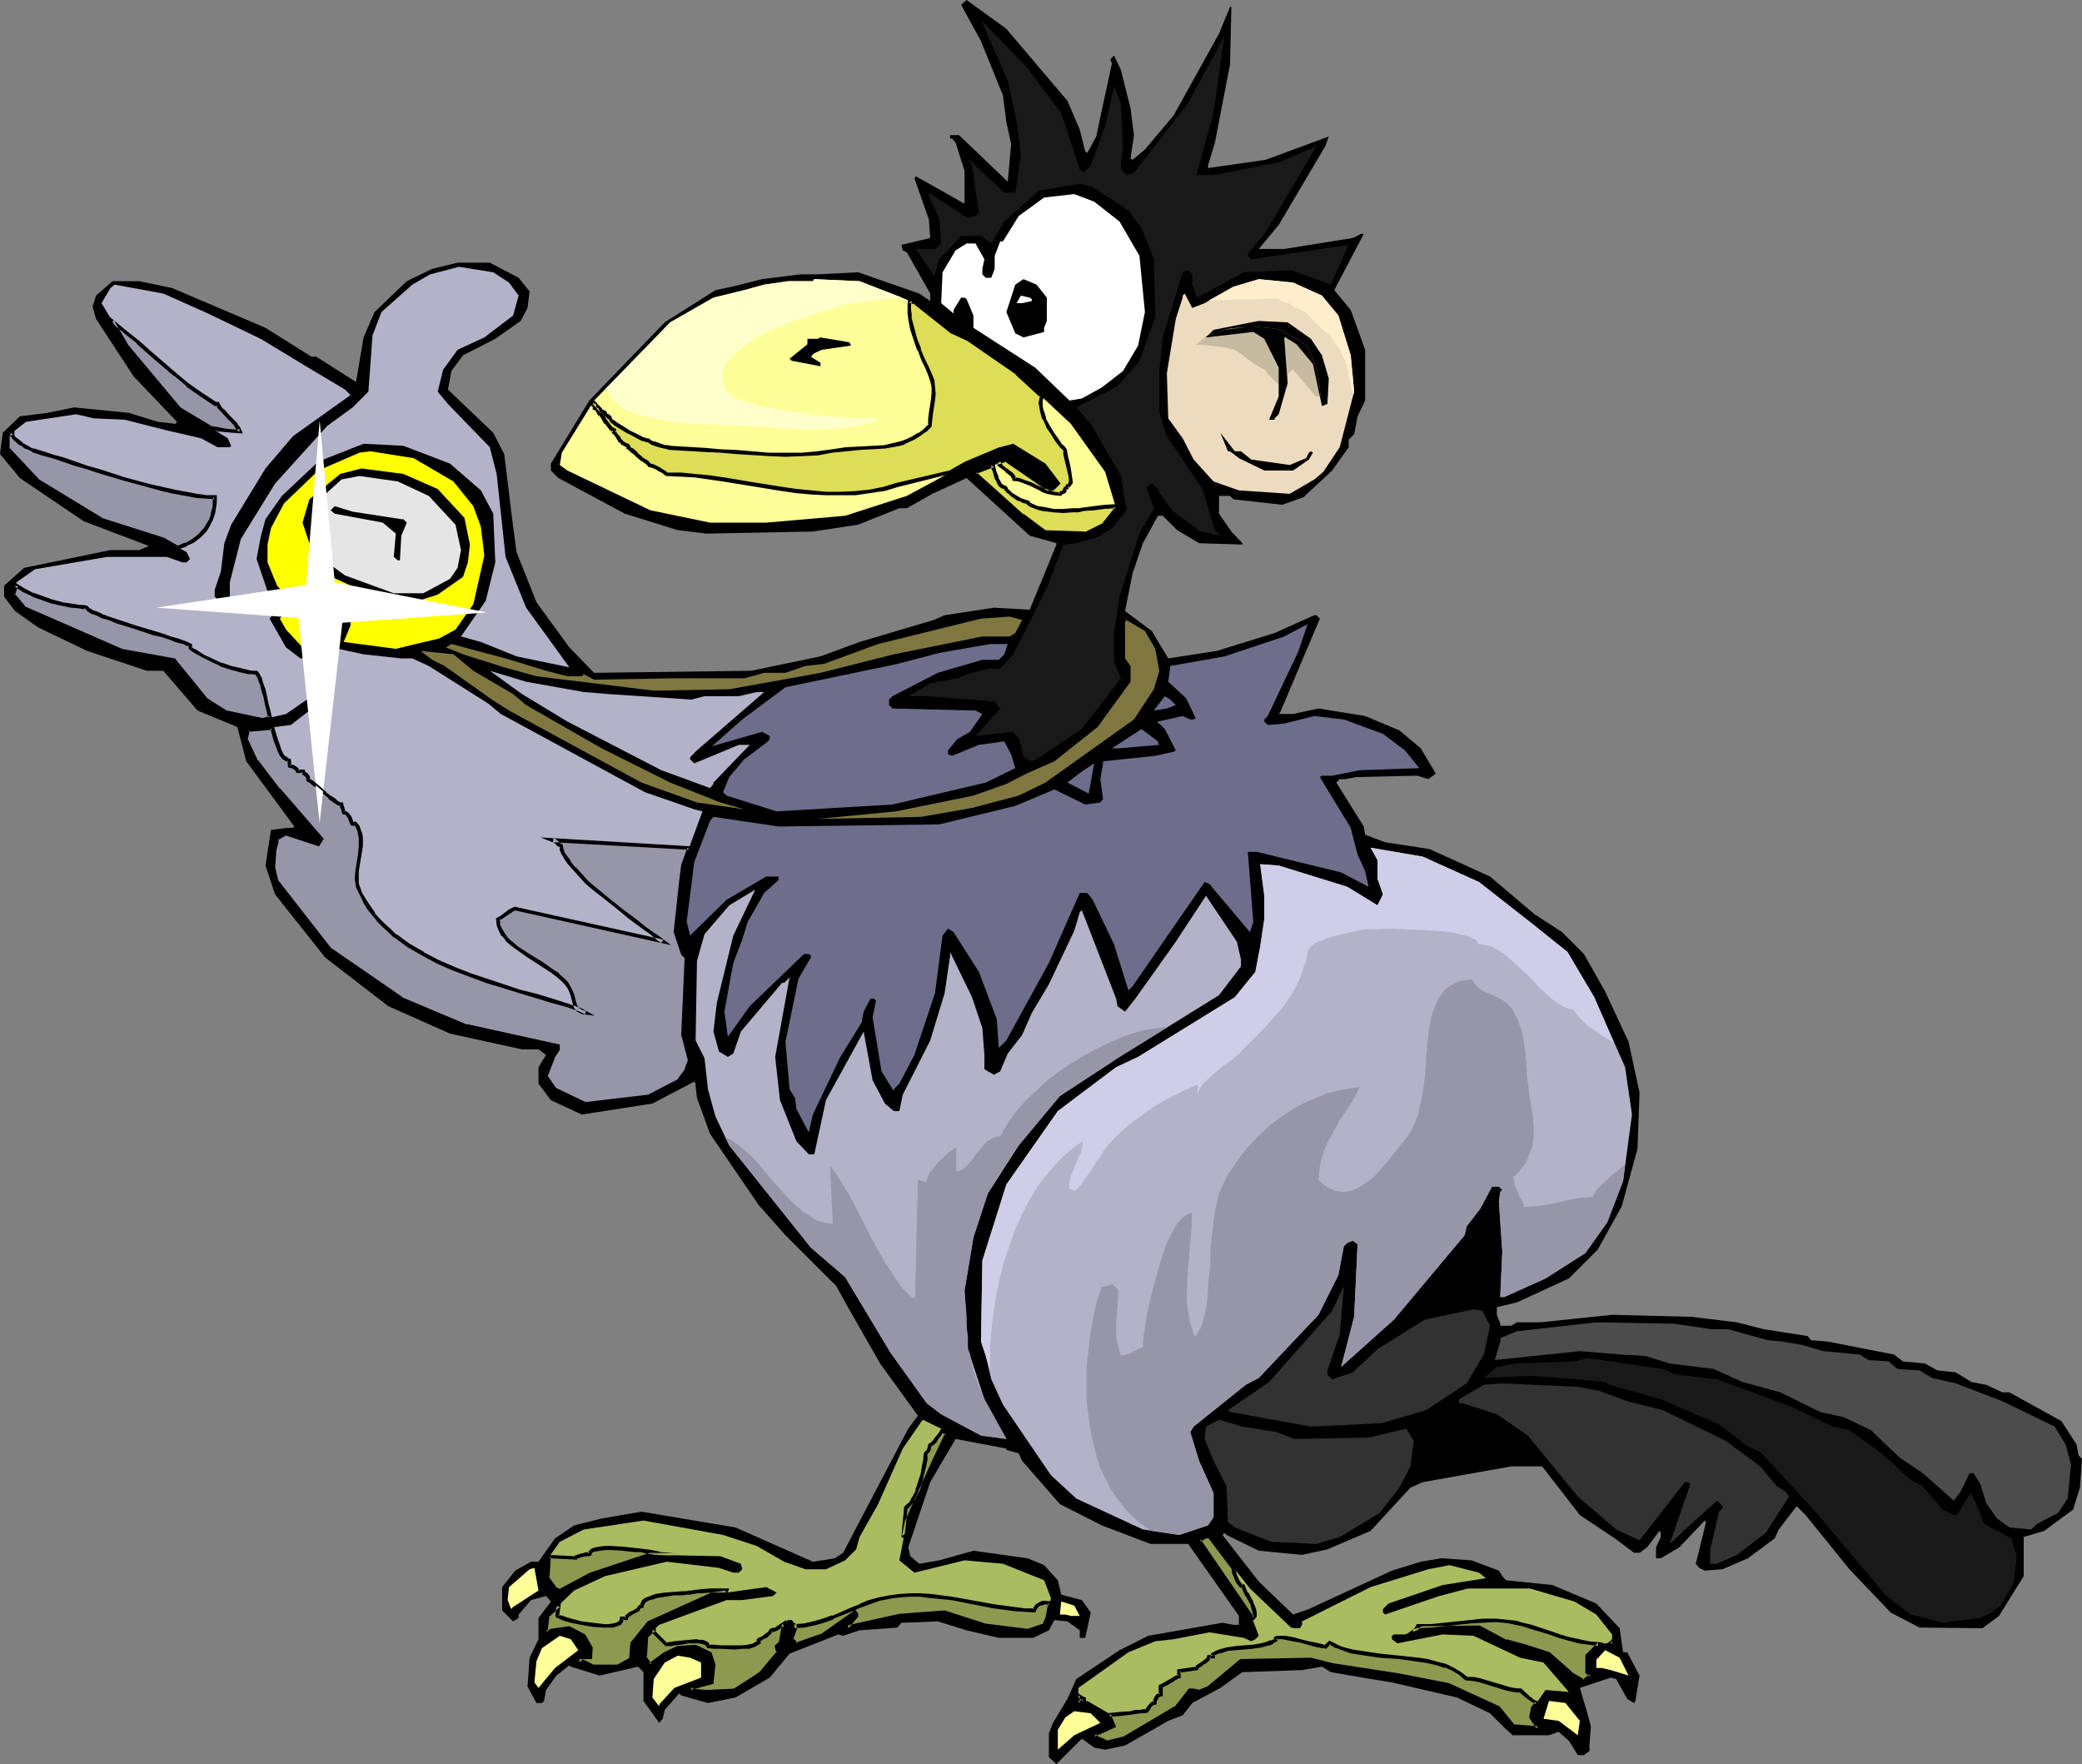 <?xml version="1.0" encoding="UTF-8" standalone="no"?>
<svg
   version="1.0"
   width="129.766mm"
   height="109.94mm"
   id="svg73"
   sodipodi:docname="Earbird with Watch.wmf"
   xmlns:inkscape="http://www.inkscape.org/namespaces/inkscape"
   xmlns:sodipodi="http://sodipodi.sourceforge.net/DTD/sodipodi-0.dtd"
   xmlns="http://www.w3.org/2000/svg"
   xmlns:svg="http://www.w3.org/2000/svg">
  <rect width="100%" height="100%" fill="#808080" stroke="none"/>
  <sodipodi:namedview
     id="namedview73"
     pagecolor="#ffffff"
     bordercolor="#000000"
     borderopacity="0.25"
     inkscape:showpageshadow="2"
     inkscape:pageopacity="0.0"
     inkscape:pagecheckerboard="0"
     inkscape:deskcolor="#d1d1d1"
     inkscape:document-units="mm" />
  <defs
     id="defs1">
    <pattern
       id="WMFhbasepattern"
       patternUnits="userSpaceOnUse"
       width="6"
       height="6"
       x="0"
       y="0" />
  </defs>
  <path
     style="fill:#000000;fill-opacity:1;fill-rule:evenodd;stroke:none"
     d="m 251.449,23.749 2.909,6.785 1.293,5.17 0.485,0.323 2.101,-3.877 1.616,-7.593 2.101,-9.693 -0.323,-0.485 v -0.485 l 0.808,-0.808 1.616,3.393 2.262,9.047 0.808,6.301 -0.808,5.493 0.485,0.323 2.909,-2.423 6.787,-8.078 10.666,-19.225 2.586,-6.301 h 0.323 l -0.323,13.571 -3.555,18.417 -1.616,5.331 v 0.646 l 13.574,-1.939 14.867,-5.493 -0.808,2.262 -10.989,18.579 -4.686,5.654 h 5.979 l 16.16,-2.585 1.939,-0.969 h 0.646 l -6.949,13.248 3.878,4.685 3.394,9.37 v 11.955 l -1.778,3.716 -0.808,4.2 -1.293,1.292 v 1.777 l -3.878,5.493 -6.787,6.301 -5.01,1.777 -11.474,-1.292 -0.808,-0.808 h -2.586 v 4.2 l 2.909,4.2 2.586,2.746 v 0.323 l -10.181,-0.323 -5.171,-3.07 -3.394,-3.393 h -1.131 l -3.555,6.462 -2.424,7.108 -1.778,8.886 6.302,4.685 3.878,6.462 11.474,-1.777 13.574,-4.2 9.373,-4.2 h 0.485 l 0.808,0.808 -9.373,22.133 -0.323,0.323 h 3.394 l 5.979,-1.292 10.989,1.777 8.08,3.393 5.01,4.2 3.555,5.978 -1.778,1.292 -2.586,-0.808 -14.382,0.323 -2.586,0.485 h -1.293 l -0.808,0.808 6.464,10.34 0.323,1.939 4.686,1.777 10.504,1.616 14.221,6.462 10.504,8.886 6.464,4.2 5.171,5.17 5.01,8.886 5.494,11.794 2.586,11.955 -0.485,13.248 -3.717,13.571 -5.656,10.178 -6.787,6.785 -12.282,5.654 -4.686,1.131 v 1.777 l 0.808,2.1 v 0.485 h 2.586 l 1.293,-0.808 h 5.494 l 16.968,-1.777 18.746,0.485 10.666,1.292 6.302,1.616 10.342,1.616 0.808,0.969 3.878,0.323 15.675,3.07 2.101,1.616 5.171,0.485 2.909,1.616 4.363,0.485 3.717,2.262 3.394,0.646 3.878,1.777 h 1.616 l 12.282,6.785 3.555,5.493 0.485,2.585 0.808,0.808 -0.485,6.785 -1.616,5.17 -6.787,5.008 -4.848,1.454 v 9.209 l -5.818,9.37 -3.878,2.908 -14.867,-0.162 -6.787,-3.554 -9.696,-10.178 -10.342,-12.763 -2.101,-2.1 -4.202,5.493 -0.97,2.1 -6.302,4.685 -5.979,2.585 -4.202,0.323 -1.293,-0.646 -0.808,-0.969 2.424,-9.855 -0.323,-0.323 -5.979,6.301 -4.363,2.585 h -1.131 v -2.585 l 1.131,-2.423 v -0.969 l -0.323,-0.485 -2.909,3.877 -1.778,1.292 h -1.293 l -4.525,-3.393 -8.242,-5.493 -8.888,-11.47 h -7.272 l -20.846,3.716 -2.909,1.292 -9.373,10.178 -10.181,4.362 -5.979,1.292 -10.181,-0.969 -7.595,-3.716 -0.485,-0.485 -0.485,0.485 8.565,10.986 8.08,7.755 3.717,-1.292 19.554,-9.047 6.787,-2.1 4.848,-0.808 7.11,0.485 6.464,2.423 0.808,1.292 0.808,0.969 10.989,1.131 10.342,4.362 5.494,5.816 0.808,5.654 h 0.97 l 2.909,5.493 -0.97,5.978 -0.323,0.485 -1.616,-0.969 -2.586,-4.685 -1.293,-0.323 -7.272,2.423 1.778,5.978 0.808,3.07 -0.323,4.524 v 1.292 l -1.293,0.969 h -1.454 l -2.101,-3.393 -2.424,-2.1 -2.262,0.808 h -8.565 l -1.939,-1.777 -3.394,-3.393 -7.757,-3.716 -15.352,-3.554 -5.01,-0.808 -9.373,-1.616 -2.101,-1.292 -4.686,0.808 -14.059,0.485 -5.171,3.716 -6.626,3.554 -2.262,2.908 -3.394,1.292 -10.181,5.816 -4.686,0.969 -2.586,-0.485 -2.909,-2.1 -5.979,5.978 -1.778,-1.616 v -5.654 l 0.97,-2.423 3.394,-5.654 2.101,-4.685 10.181,-6.785 6.787,-3.393 17.453,-3.07 2.586,0.485 h 1.293 v -2.1 l -11.958,-16.963 h -8.888 l -11.474,-4.362 -9.858,-5.008 -8.888,-10.178 -0.808,-1.777 -2.909,-0.808 v -0.323 l -11.958,-2.262 -5.979,10.178 -5.171,15.348 0.485,2.1 2.101,1.777 4.686,-0.808 8.08,-2.262 12.766,1.777 3.878,1.616 3.232,3.554 0.808,3.393 4.848,1.292 2.101,2.908 -1.293,5.978 h -1.293 v -1.777 l -2.909,-2.1 -3.07,-0.323 -1.293,2.423 -3.717,1.777 h -8.08 l -7.595,-1.777 -6.787,-2.1 -8.565,0.323 -0.97,1.131 -8.888,0.646 -3.878,1.292 -1.131,-0.323 -11.474,4.524 -4.686,5.654 -8.08,4.685 -6.464,1.292 -6.302,-1.777 -0.485,-0.485 -3.394,3.877 -0.485,2.1 -0.808,0.969 -3.717,-5.17 v -6.785 l -1.293,-1.292 -9.05,2.1 -6.787,-2.1 -0.323,-0.323 -3.07,2.423 -2.424,3.393 -0.485,2.585 -0.485,0.485 h -1.293 l -2.101,-3.877 0.485,-6.785 2.101,-4.362 v -5.008 l 2.586,-3.393 0.323,-0.485 -1.131,-1.292 -3.555,0.969 -2.909,3.393 v 0.808 l -1.293,0.808 -2.586,-2.585 v -5.493 l 3.07,-3.877 3.717,-2.1 h 1.778 l 3.878,-5.493 4.525,-3.07 6.464,-1.616 9.373,-1.616 22.139,3.716 18.261,8.078 5.171,-0.808 1.939,-1.292 15.352,-29.242 2.262,-3.07 -8.888,-12.278 -7.757,-13.571 -2.586,-4.685 -11.958,-11.955 -6.302,-7.108 -11.474,-16.802 -3.07,-8.401 -0.323,-2.908 v -0.485 l -0.323,-0.485 -9.858,5.17 -16.645,2.585 -7.272,-3.393 -2.909,-3.877 v -3.877 l 1.778,-2.908 -1.778,-1.292 h -3.878 l -16.968,-3.716 -14.544,-6.462 -14.867,-11.47 -11.797,-14.863 -2.262,-6.785 1.293,-8.401 3.878,-0.485 h 1.293 l 0.323,-0.323 -11.312,-15.348 -2.101,-8.078 -9.373,-3.877 -8.08,-9.37 H 34.582 L 20.523,153.316 9.05,147.824 3.555,143.946 0.97,140.554 v -2.585 l 4.686,-4.2 20.362,-4.2 h 6.787 L 35.067,128.598 19.715,122.782 4.686,112.604 0,106.95 l 0.646,-5.008 4.04,-3.877 6.464,-0.808 6.302,-1.292 12.928,1.292 6.787,2.1 4.202,0.485 0.323,-0.485 -10.181,-10.663 -8.888,-13.571 -0.808,-2.908 0.808,-2.585 3.878,-3.393 h 6.302 l 7.757,1.616 21.978,9.37 10.827,6.785 h 1.131 l 9.373,5.978 1.778,-10.501 2.586,-5.978 7.595,-7.27 5.979,-2.908 5.979,-1.454 h 7.595 l 6.787,3.554 2.586,3.231 -0.485,3.877 -1.616,3.07 -5.979,4.2 -7.595,3.877 -2.747,3.716 -0.808,4.362 10.666,10.178 2.586,5.008 2.101,17.125 0.808,5.978 4.686,11.794 7.757,10.663 5.818,5.978 37.006,-0.485 16.322,-3.393 9.211,-3.393 17.453,-5.17 2.586,-1.131 11.635,-1.777 8.403,0.485 6.302,-15.348 v -0.323 l -6.302,-1.777 -14.867,-13.571 -8.08,3.716 -5.979,3.393 h -1.778 l -9.696,3.877 -10.666,1.616 -25.048,0.485 -6.787,-0.808 -12.443,-3.877 -15.675,-8.401 -1.778,-1.777 v -1.616 l 9.05,-14.863 17.776,-18.417 11.958,-7.593 3.878,-0.808 7.11,-1.777 9.05,-1.131 h 4.04 l 9.534,-0.485 14.382,5.008 2.586,1.777 v -1.777 l -5.494,-9.693 -0.97,-0.485 -0.323,-1.292 6.787,-1.616 -0.323,-4.362 -3.394,-9.693 0.323,-0.485 11.474,6.462 v -7.755 l -2.101,-6.624 -0.808,-0.969 h -0.485 V 31.826 h 2.101 l 11.15,10.663 0.323,0.323 0.808,-8.886 -1.131,-5.17 -0.808,-6.301 L 231.088,9.693 226.401,1.131 227.694,0 l 9.373,6.785 z"
     id="path1" />
  <path
     style="fill:#191919;fill-opacity:1;fill-rule:evenodd;stroke:none"
     d="m 249.995,26.657 4.363,13.248 0.808,0.808 1.778,-1.777 3.394,-9.209 2.101,-9.37 v -0.485 l 1.616,4.685 0.485,10.178 -0.485,3.877 v 1.292 l 1.293,1.292 1.778,-0.485 12.766,-16.479 8.565,-15.832 -2.586,18.256 -3.878,14.055 v 0.485 h 4.202 l 15.352,-3.07 8.565,-3.716 -11.958,20.356 -4.202,5.008 v 0.485 l 0.808,0.808 22.947,-3.393 -4.202,9.37 -9.373,-3.393 -11.15,0.485 -10.989,5.978 -1.131,-3.07 v -2.423 l -0.97,-0.969 -1.293,0.485 -4.686,15.348 -0.808,7.916 v 9.855 l 1.778,5.493 8.403,12.44 2.909,9.693 1.293,1.292 -4.686,-0.969 -6.787,-5.008 -3.232,-4.685 v -0.323 l -1.454,-1.292 -1.293,0.808 1.778,5.008 -3.394,5.978 -4.686,14.863 -1.293,8.562 v 6.785 l 1.616,3.877 -9.211,11.955 -10.666,7.108 -1.131,0.485 -1.939,-0.969 -1.131,-4.524 -1.293,-1.454 -8.888,0.969 5.818,-6.462 -1.454,-1.616 -15.837,-1.292 h -4.363 l 5.171,-3.07 6.302,-1.131 2.262,-0.969 5.01,-1.292 h 2.909 l 3.07,-3.393 7.918,-15.671 3.878,-10.178 3.07,-0.323 5.01,-1.454 3.394,-2.1 3.394,-4.2 -1.293,-8.078 -7.11,-12.278 -3.394,-3.877 9.696,-5.008 5.171,-5.978 3.717,-10.34 -0.323,-13.571 -2.909,-7.27 -3.07,-4.2 -8.403,-5.493 -3.07,-0.808 -9.696,1.616 -8.08,7.27 -3.07,5.17 -2.424,-1.777 h -4.686 l -5.171,5.493 -0.97,3.554 -0.323,0.323 -4.202,-6.301 h 4.525 l 1.454,-1.292 -0.485,-5.978 -2.424,-5.17 V 45.397 l 9.211,5.978 1.293,-0.485 h 0.485 l 0.808,-0.808 -0.808,-5.17 -0.808,-5.978 -0.97,-1.616 8.565,8.078 h 2.586 l 1.293,-8.886 -0.97,-7.755 -2.101,-9.693 -6.302,-14.378 10.666,10.986 z"
     id="path2" />
  <path
     style="fill:#ffffff;fill-opacity:1;fill-rule:evenodd;stroke:none"
     d="m 263.731,52.183 4.686,8.078 1.293,13.248 -1.616,7.916 -3.555,5.978 -5.01,3.877 -4.686,2.585 -2.909,0.485 -8.08,-7.755 -14.544,-9.37 v -2.908 l -1.616,-3.877 -0.485,-0.323 h -0.808 l -1.778,2.908 v 0.808 l -2.909,-2.423 0.323,-7.27 3.07,-5.17 2.586,-1.616 h 2.101 l 2.101,3.716 -0.485,2.262 v 1.292 l 0.808,0.808 h 1.293 l 0.808,-2.1 v -3.07 l 1.293,-3.393 h 0.646 l 3.717,-5.978 5.979,-4.362 7.11,-0.808 4.686,1.777 z"
     id="path3" />
  <path
     style="fill:#b2b2c9;fill-opacity:1;fill-rule:evenodd;stroke:none"
     d="m 119.907,66.561 2.262,3.07 -1.293,4.685 -6.787,5.17 -6.302,2.908 -3.394,4.685 -1.293,5.17 2.424,2.908 9.858,10.178 1.616,6.301 2.101,19.548 4.848,11.955 10.181,14.055 -12.443,-2.585 -8.403,-3.393 -4.686,-1.292 5.818,-8.401 2.262,-9.047 -0.485,-11.47 -2.909,-5.493 -7.272,-6.301 -10.989,-4.2 -9.373,-0.485 -10.666,4.2 -8.565,8.078 -3.878,5.493 -1.131,4.2 -0.97,5.17 2.586,7.593 2.586,3.877 -2.101,2.585 3.878,6.785 3.394,2.585 h 5.494 l 1.131,-0.485 2.262,-1.777 5.979,1.292 8.888,0.969 h 2.586 l 3.878,1.777 14.059,8.886 2.909,2.423 33.936,18.417 11.635,4.039 1.939,0.485 -4.686,12.763 -0.323,3.877 -1.293,11.794 1.616,5.17 0.97,0.808 -0.97,18.256 1.778,5.978 -0.808,2.1 -1.778,2.585 -7.11,3.716 -15.029,1.777 -7.11,-3.393 -2.101,-2.908 1.616,-4.685 0.808,-1.292 0.485,-0.485 v -0.808 l -21.654,-4.685 -15.352,-6.462 -16.645,-11.309 -12.605,-16.156 -0.97,-3.393 0.485,-4.362 0.485,-1.616 v -0.808 l 2.101,-1.292 7.595,2.423 0.808,-1.131 -10.181,-11.632 -5.171,-6.624 -2.424,-5.17 0.323,-2.1 10.181,-1.292 4.363,-3.393 2.909,-2.1 1.293,-1.292 v -0.969 l -0.485,-0.323 -2.424,0.808 -6.787,4.685 -5.656,1.292 -8.403,-1.616 -4.686,-3.07 -7.757,-9.37 -12.282,-2.1 -22.947,-10.178 -2.586,-3.07 0.808,-2.908 4.363,-3.07 16.968,-2.908 h 14.059 l 3.717,1.292 H 43.955 L 44.763,131.668 43.955,130.052 38.461,126.983 23.917,122.298 9.05,113.412 1.778,105.658 v -2.908 l 4.363,-3.393 11.797,-1.777 4.202,0.969 7.272,0.323 10.181,2.585 7.757,1.777 3.878,2.1 h 2.909 l 0.323,-0.323 -0.808,-1.777 L 42.339,96.287 29.896,81.424 23.917,71.408 l 2.101,-3.554 0.97,-0.808 11.474,2.1 10.504,4.685 12.443,5.978 10.666,6.462 9.211,5.493 1.293,1.292 -13.574,9.693 -6.464,7.593 -8.08,13.248 -1.616,4.362 -0.808,6.624 -1.454,4.362 v 1.616 l 1.454,1.292 h 0.808 l 1.293,-1.292 v -3.393 l 2.586,-10.178 8.08,-13.086 12.282,-13.571 5.979,-4.362 3.717,-3.716 0.97,-13.248 2.101,-5.493 7.272,-6.462 4.202,-2.423 6.787,-1.777 8.08,1.292 z"
     id="path4" />
  <path
     style="fill:#ffff99;fill-opacity:1;fill-rule:evenodd;stroke:none"
     d="m 215.736,71.408 8.565,6.785 3.717,1.616 11.474,8.078 12.766,11.955 8.08,11.309 2.586,8.562 -3.07,3.877 -4.202,2.1 -9.696,-0.485 -5.171,-3.716 -10.989,-9.855 v -0.485 l 7.272,-2.908 9.534,6.947 h 1.454 l 1.131,-1.292 -3.232,-4.362 -7.272,-4.524 -3.07,0.646 -7.918,3.554 -14.059,7.593 -14.544,4.685 -18.584,1.616 h -13.251 l -14.059,-2.908 -19.554,-9.37 -1.778,-1.292 0.485,-2.908 7.595,-12.278 17.938,-18.417 10.181,-5.816 7.272,-1.777 4.686,-1.292 5.656,-0.808 h 5.818 l 0.323,-0.485 10.666,0.485 z"
     id="path5" />
  <path
     style="fill:#000000;fill-opacity:1;fill-rule:evenodd;stroke:none"
     d="m 246.601,70.115 v 5.493 l -0.646,1.616 v 0.969 l -4.848,1.292 -1.939,-0.969 -2.101,-5.008 2.101,-6.462 1.939,-1.292 3.07,1.292 z"
     id="path6" />
  <path
     style="fill:#eddbbf;fill-opacity:1;fill-rule:evenodd;stroke:none"
     d="m 311.403,69.631 3.878,4.685 2.909,9.37 0.808,8.562 -3.394,13.086 -3.878,5.816 -2.101,1.777 -5.818,3.393 -11.958,-0.808 -5.979,-2.1 -4.686,-5.17 -2.586,-5.008 -3.394,-4.685 -0.323,-10.663 2.101,-12.763 1.616,-5.008 v -0.485 l 0.485,-0.485 1.778,3.393 2.909,-1.131 6.787,-3.877 5.979,-1.777 8.08,0.808 z"
     id="path7" />
  <path
     style="fill:#ffffff;fill-opacity:1;fill-rule:evenodd;stroke:none"
     d="m 243.046,70.438 v 0.485 l -2.262,0.485 h -1.293 l 0.97,-1.777 2.101,0.485 z"
     id="path8" />
  <path
     style="fill:#000000;fill-opacity:1;fill-rule:evenodd;stroke:none"
     d="m 308.817,79.809 2.586,3.877 1.616,5.493 -0.323,5.978 -1.293,0.485 -2.101,-9.855 -3.878,-4.685 -2.586,-1.616 h -0.323 l 0.808,10.824 -2.101,7.27 -0.97,0.969 v 0.323 h -1.293 l 2.262,-5.493 v -6.785 l -3.394,-6.785 -2.586,-1.616 -11.15,1.292 1.778,-1.777 8.888,-1.777 1.778,-0.323 6.787,0.323 z"
     id="path9" />
  <path
     style="fill:#000000;fill-opacity:1;fill-rule:evenodd;stroke:none"
     d="m 200.384,81.101 v 0.323 l -6.787,0.969 -1.778,0.808 -0.808,0.808 2.262,1.454 v 0.808 l -6.787,-1.292 -0.485,-0.485 4.202,-3.393 v -1.292 h 2.424 l 0.646,-0.323 6.787,1.131 z"
     id="path10" />
  <path
     style="fill:#000000;fill-opacity:1;fill-rule:evenodd;stroke:none"
     d="m 292.334,106.304 2.424,1.939 9.05,1.292 3.878,-1.616 0.646,-1.292 0.485,-0.323 0.485,0.323 -0.97,1.616 -3.717,2.585 h -6.787 l -5.979,-2.908 -2.101,-1.616 h -0.485 l -1.778,-4.362 3.394,4.362 z"
     id="path11" />
  <path
     style="fill:#ffff00;fill-opacity:1;fill-rule:evenodd;stroke:none"
     d="m 106.817,113.412 4.686,5.816 1.778,4.847 0.808,6.785 -2.586,11.47 -4.202,5.978 -3.878,2.1 -5.494,1.292 -4.686,1.131 -12.282,-1.616 1.616,-3.877 v -2.423 l -2.909,-4.362 -4.686,-2.1 -5.656,0.485 -1.616,1.616 -2.424,-2.585 -2.262,-5.493 v -4.2 l 0.808,-3.877 3.07,-5.816 8.08,-7.755 9.696,-4.2 2.586,-0.323 10.181,1.616 z"
     id="path12" />
  <path
     style="fill:#000000;fill-opacity:1;fill-rule:evenodd;stroke:none"
     d="m 103.101,115.189 6.302,6.785 1.293,6.301 -0.485,4.2 -1.131,3.393 -5.979,4.2 -5.656,1.777 -10.181,-1.777 -9.858,-4.524 -3.717,-5.17 -2.424,-7.27 1.616,-5.493 7.272,-5.978 5.01,-1.292 9.858,1.292 z"
     id="path13" />
  <path
     style="fill:#e5e5e5;fill-opacity:1;fill-rule:evenodd;stroke:none"
     d="m 101,116.805 6.302,6.785 1.293,5.978 -0.808,4.2 -1.778,2.585 -6.302,3.393 h -6.949 l -11.474,-4.2 -4.202,-3.07 -3.394,-8.401 0.485,-4.847 2.909,-3.231 3.394,-3.07 4.202,-0.808 9.05,1.292 z"
     id="path14" />
  <path
     style="fill:#000000;fill-opacity:1;fill-rule:evenodd;stroke:none"
     d="m 94.536,122.298 h 0.485 l 0.808,0.808 -1.293,3.07 -0.323,5.816 h -0.485 l -0.97,-0.808 0.485,-5.493 -3.07,-2.585 -11.312,-2.1 -0.97,-0.808 0.97,-0.969 4.202,1.292 z"
     id="path15" />
  <path
     style="fill:#ffff00;fill-opacity:1;fill-rule:evenodd;stroke:none"
     d="m 79.669,144.916 v 3.716 l -1.778,2.585 -2.586,1.616 h -3.717 l -4.202,-4.524 -1.454,-2.585 3.394,-4.2 3.555,-1.454 4.525,2.262 z"
     id="path16" />
  <path
     style="fill:#7f773f;fill-opacity:1;fill-rule:evenodd;stroke:none"
     d="m 239.168,149.116 -1.293,0.808 h -6.464 l -20.846,4.2 -17.291,4.362 -21.493,3.877 -17.776,0.323 -27.634,-3.393 -7.595,-2.1 -9.696,-3.07 -4.04,-1.616 1.293,-0.808 12.766,3.393 9.534,2.908 5.01,1.292 h 3.394 l 0.485,-0.485 2.424,1.292 18.422,-0.323 h 16.968 l 4.686,-1.292 h 5.01 l 4.686,-1.616 4.363,-0.485 12.766,-4.685 24.24,-5.978 6.787,-0.485 2.909,0.808 z"
     id="path17" />
  <path
     style="fill:#7f773f;fill-opacity:1;fill-rule:evenodd;stroke:none"
     d="m 272.134,152.832 0.97,5.17 -1.293,4.362 -4.686,7.108 -20.846,14.863 -6.302,3.07 -10.989,2.908 -11.958,2.1 -24.402,0.485 18.422,-1.777 18.261,-3.716 7.757,-2.746 4.686,-2.423 6.626,-2.908 10.181,-8.078 7.757,-10.663 v -3.716 l -1.293,-1.777 v -8.562 l 0.323,-0.485 4.363,2.585 z"
     id="path18" />
  <path
     style="fill:#6d6d8c;fill-opacity:1;fill-rule:evenodd;stroke:none"
     d="m 298.636,168.664 -0.808,0.808 v 0.485 l 0.808,0.808 3.878,-0.323 7.11,-1.777 6.949,0.808 9.211,3.393 5.171,3.877 3.394,4.2 -14.059,0.485 -6.464,1.292 h -2.424 l -0.485,0.323 7.272,11.955 1.616,6.301 1.778,3.877 0.808,3.716 -6.464,-3.393 -19.877,-4.847 h -2.101 l 1.293,16.479 -0.808,2.423 -9.534,-11.309 -1.131,-0.485 -16.968,24.556 -0.97,0.969 -3.394,-10.824 -5.01,-10.501 -1.293,-1.616 h -1.778 l -7.272,16.479 -10.019,18.256 -1.778,1.777 -0.485,-6.785 -4.202,-11.147 -5.979,-9.37 -1.293,-0.808 -1.293,1.616 -1.778,13.571 -4.848,14.54 -3.555,6.785 -1.293,1.292 v 0.485 l -2.909,-4.685 -2.101,-12.763 0.808,-3.877 -0.485,-0.485 h -0.808 l -1.616,3.07 -0.485,2.585 -5.01,8.078 -6.464,13.571 -0.97,4.2 -2.909,-5.493 -0.323,-2.585 -1.293,-2.1 -0.97,-11.147 3.07,-14.863 2.909,-5.008 v -0.485 l -0.485,-0.323 h -1.131 l -12.766,12.278 -4.848,6.785 -0.323,0.323 -0.808,-5.816 2.101,-11.47 2.101,-5.493 1.293,-4.2 3.878,-6.785 3.394,-3.07 v -0.808 H 180.507 l -9.373,5.493 -8.565,8.401 -0.808,-3.231 1.778,-14.055 3.717,-9.693 0.808,-0.969 15.352,2.262 37.814,-0.485 17.938,-4.362 9.211,-3.877 7.272,3.554 3.555,-0.485 0.646,-0.808 -0.646,-4.685 0.646,-3.716 v -0.485 l 12.282,-1.292 4.363,-0.969 0.485,-0.323 -2.586,-5.008 -1.293,-1.292 h -0.323 v -0.485 l 5.818,-1.292 1.778,0.808 h 0.808 l 0.485,-0.323 -2.262,-4.685 -4.202,-3.877 0.485,-3.716 12.766,-2.262 14.059,-4.685 5.494,-2.908 -2.101,6.301 z"
     id="path19" />
  <path
     style="fill:#6d6d8c;fill-opacity:1;fill-rule:evenodd;stroke:none"
     d="m 236.582,154.124 -1.293,1.292 h -3.878 l -10.504,3.07 -10.666,5.493 -0.808,0.808 v 1.292 l 0.808,0.808 19.554,0.485 1.616,0.808 -2.909,4.2 -3.07,1.777 -2.101,2.585 v 0.969 l 0.97,0.323 6.302,-2.585 5.979,-0.808 1.616,3.07 0.97,3.231 -6.949,3.393 -21.978,5.17 -27.31,1.616 -11.797,-3.716 -0.808,-0.808 1.454,-3.554 3.555,-4.2 5.171,-3.877 0.808,-0.808 v -0.808 l -1.778,-0.969 -11.797,3.393 7.11,-6.301 10.181,-7.593 26.341,-5.493 9.858,-2.585 11.958,-2.1 h 4.202 z"
     id="path20" />
  <path
     style="fill:#7f773f;fill-opacity:1;fill-rule:evenodd;stroke:none"
     d="m 111.504,158.002 9.373,5.493 3.07,2.585 17.776,10.178 16.16,8.078 11.797,4.685 5.656,1.616 -11.15,-1.616 -13.09,-4.685 -31.189,-16.963 -4.04,-2.585 -11.15,-7.916 -2.909,-1.454 -2.747,-2.1 7.757,0.808 z"
     id="path21" />
  <path
     style="fill:#b2b2c9;fill-opacity:1;fill-rule:evenodd;stroke:none"
     d="m 137.521,163.01 5.979,0.485 19.392,1.292 3.07,-0.808 h 8.08 l 4.202,-0.969 h 1.778 l -15.837,13.732 -1.616,1.616 v 0.485 l 0.97,0.969 10.504,-4.362 h 2.586 l -8.565,8.886 v 0.323 l -0.808,0.969 -11.474,-4.2 -22.139,-11.47 -10.666,-6.462 -7.595,-5.493 8.565,2.585 z"
     id="path22" />
  <path
     style="fill:#6d6d8c;fill-opacity:1;fill-rule:evenodd;stroke:none"
     d="m 276.982,166.079 -2.101,0.808 -3.07,0.485 2.586,-3.393 1.293,0.808 z"
     id="path23" />
  <path
     style="fill:#6d6d8c;fill-opacity:1;fill-rule:evenodd;stroke:none"
     d="m 272.78,174.965 0.323,0.485 -9.373,0.808 h -1.778 l 6.949,-4.524 3.878,2.908 z"
     id="path24" />
  <path
     style="fill:#6d6d8c;fill-opacity:1;fill-rule:evenodd;stroke:none"
     d="m 251.449,184.335 3.394,-2.585 2.909,-1.939 -1.293,7.108 z"
     id="path25" />
  <path
     style="fill:#b2b2c9;fill-opacity:1;fill-rule:evenodd;stroke:none"
     d="m 348.409,207.761 11.958,9.37 8.888,7.108 6.302,10.663 7.272,16.479 1.616,11.147 -2.101,15.671 -3.717,9.693 -5.171,7.27 -9.373,5.978 -9.696,4.362 h -0.97 l 0.485,-10.663 -0.808,-11.794 0.323,-2.262 0.485,-0.485 -0.808,-0.808 h -1.616 l -2.747,5.17 -3.232,4.2 -0.485,2.1 -16.645,19.871 -12.443,11.147 3.07,-11.794 0.808,-17.125 -1.131,-0.808 -1.293,0.485 -0.808,0.808 -1.293,6.785 -4.686,9.37 -14.059,14.863 -3.07,1.616 -12.282,9.855 -0.808,1.292 2.101,6.785 3.394,7.593 v 5.654 l -1.293,1.939 -6.787,2.262 -8.565,-1.292 -15.675,-7.27 -5.979,-5.493 -11.312,-16.64 -2.747,-5.978 -1.293,-5.493 -1.131,-3.393 0.323,-19.064 5.656,-17.933 12.12,-17.286 13.736,-10.34 5.171,-2.423 22.786,-14.055 4.848,-5.978 1.131,-5.978 0.97,-6.462 v -5.493 l -0.97,-7.432 4.363,0.323 16.16,5.008 7.11,4.362 1.293,-2.585 -1.293,-3.716 v -4.362 l -1.616,-2.908 12.282,2.1 z"
     id="path26" />
  <path
     style="fill:#b2b2c9;fill-opacity:1;fill-rule:evenodd;stroke:none"
     d="m 168.872,236.195 -0.808,6.785 1.293,4.685 2.101,1.292 1.293,-0.808 1.778,-5.17 9.696,-11.47 h 0.485 l 1.293,-1.292 -3.394,18.74 1.131,10.178 3.878,9.693 2.909,3.07 h 1.293 l 2.747,-12.763 8.888,-16.156 2.101,11.47 2.909,5.493 2.101,1.777 h 1.293 l 0.808,-3.877 6.464,-12.763 3.394,-11.147 1.293,-8.886 v -0.808 l 5.171,10.663 2.424,7.27 0.485,6.301 v 3.393 l 2.262,1.292 1.454,-0.808 1.778,-4.2 3.394,-4.362 2.262,-5.17 4.04,-6.785 5.979,-12.601 1.293,-4.362 0.485,-0.485 8.08,20.841 0.323,1.777 1.778,1.292 2.424,-3.07 9.534,-13.409 7.11,-10.824 7.272,10.824 0.97,4.2 v 1.616 l -5.171,6.785 -23.432,14.54 -14.059,9.209 -9.696,11.632 -7.272,11.309 -3.394,10.34 -2.101,12.601 0.808,13.732 3.878,11.794 5.171,9.37 -5.979,-0.808 -9.373,-5.008 -3.394,-2.585 -8.565,-11.955 -10.666,-17.771 -8.08,-6.947 -19.23,-24.072 -3.232,-6.785 -1.778,-6.462 -0.808,-7.27 -2.101,-4.2 0.323,-18.74 1.778,-6.301 5.818,-6.785 6.141,-3.716 -5.171,10.824 z"
     id="path27" />
  <path
     style="fill:#000000;fill-opacity:1;fill-rule:evenodd;stroke:none"
     d="m 350.348,303.24 -0.323,2.585 -10.181,1.777 -8.565,3.231 4.363,-5.008 4.202,-5.493 8.08,-10.663 1.616,-3.716 h 0.808 z"
     id="path28" />
  <path
     style="fill:#323232;fill-opacity:1;fill-rule:evenodd;stroke:none"
     d="m 312.696,322.789 v 0.969 l 1.131,1.131 4.848,-1.616 5.818,-5.493 11.15,-6.947 11.474,-2.423 2.101,0.323 1.778,3.554 -1.454,6.785 -4.04,6.785 -9.534,6.301 -10.504,3.07 -16.645,0.808 -18.746,-3.393 h -0.323 l -0.485,-0.485 9.696,-6.624 14.867,-16.802 2.747,-5.816 -0.97,11.47 z"
     id="path29" />
  <path
     style="fill:#4c4c4c;fill-opacity:1;fill-rule:evenodd;stroke:none"
     d="m 403.192,313.095 h 3.878 l 9.373,2.585 3.394,0.323 4.686,0.808 5.01,1.454 8.565,0.808 2.101,1.292 4.686,0.323 2.101,1.777 5.171,0.323 2.909,1.777 5.656,1.292 10.989,4.2 12.282,5.978 2.586,4.2 1.293,4.685 -0.808,8.078 -2.262,3.393 -5.01,2.585 -1.293,1.292 -5.171,-0.485 -2.909,-2.1 -2.586,-3.716 -1.293,-4.362 -1.616,-2.585 h -0.97 l -2.101,4.362 -1.616,2.1 -7.272,-6.462 -5.494,-3.716 -6.787,-6.462 -6.464,-3.07 -5.333,-1.131 -9.534,-4.685 -8.888,-2.423 -6.787,-3.07 -10.342,-1.292 -5.818,-1.777 -5.494,-0.323 -9.858,-0.808 -20.038,2.1 1.293,-4.362 v -0.808 l 3.878,-1.616 18.746,-2.1 18.261,0.323 z"
     id="path30" />
  <path
     style="fill:#191919;fill-opacity:1;fill-rule:evenodd;stroke:none"
     d="m 394.788,323.758 9.696,1.131 12.766,4.685 4.686,1.777 9.858,4.685 3.878,0.808 7.595,5.493 7.11,6.462 2.586,1.292 4.686,5.493 2.586,1.292 h 0.808 l 2.586,-4.362 0.808,-0.808 3.07,7.27 6.302,3.393 1.293,4.2 -0.808,6.462 -3.07,5.17 -2.101,1.616 -2.586,1.292 -8.888,1.131 -7.595,-1.939 -5.979,-4.685 -16.16,-19.225 -13.251,-14.378 -2.909,-1.292 -6.787,-5.17 -13.736,-5.978 -12.282,-3.393 -0.808,-0.646 -6.787,-0.646 -10.666,-0.808 -10.666,0.485 h -0.485 l 3.07,-2.585 4.202,-0.808 14.059,-0.485 3.07,-0.808 17.776,2.585 z"
     id="path31" />
  <path
     style="fill:#323232;fill-opacity:1;fill-rule:evenodd;stroke:none"
     d="m 376.851,327.635 6.464,2.423 8.403,2.1 14.867,7.27 8.08,5.978 3.878,4.685 2.101,1.292 0.808,1.131 -5.494,8.562 -6.787,5.17 -4.686,2.1 h -1.616 v -3.393 l 2.101,-8.886 0.808,-0.808 v -0.485 l -1.293,-1.292 -4.686,4.2 -6.464,5.978 4.848,-14.055 -0.485,-0.485 h -0.808 l -10.666,13.732 -5.494,-2.585 -9.05,-7.755 -11.797,-14.378 -7.272,-5.008 -8.08,-2.585 h -0.808 v -0.969 l 5.818,-3.393 4.363,-0.323 17.776,0.808 z"
     id="path32" />
  <path
     style="fill:#000000;fill-opacity:1;fill-rule:evenodd;stroke:none"
     d="m 359.075,341.206 1.616,1.616 -26.341,5.008 1.616,-6.624 -0.323,-3.877 -1.778,-2.1 7.595,-3.07 11.635,3.877 z"
     id="path33" />
  <path
     style="fill:#aabc60;fill-opacity:1;fill-rule:evenodd;stroke:none"
     d="m 223.008,337.652 -3.07,6.462 -6.302,14.378 -1.778,9.047 3.555,2.908 11.797,-2.908 9.05,0.808 9.696,3.877 1.616,4.2 -0.97,4.685 -0.646,1.616 -3.878,1.292 -10.181,-1.292 -9.373,-2.908 -10.666,0.808 -12.282,2.746 2.101,-2.746 v -0.323 l -0.323,-0.485 -7.757,5.493 -5.979,2.1 -1.131,-1.292 0.808,-2.585 -0.485,-1.616 -0.323,-0.323 h -0.808 l -0.97,0.646 -0.97,4.847 -0.808,0.808 0.485,1.292 -4.202,5.008 -5.979,3.877 -6.787,0.485 -3.555,-0.485 -0.323,-0.485 5.171,-1.292 0.323,-4.039 -0.808,-2.746 -3.394,-1.616 -4.202,0.323 -3.07,1.292 -3.394,2.746 -1.293,-1.777 0.485,-5.17 2.909,-2.585 15.837,-5.816 h 3.717 l 7.272,-0.969 0.808,-0.808 -2.424,-1.292 -12.766,1.777 -14.867,6.624 -4.04,4.847 -0.323,3.877 -2.909,1.616 h -5.979 l -2.586,-1.292 h -0.808 l 0.808,-0.808 h 2.101 v -2.262 l -1.616,-2.908 -3.394,-1.777 -4.363,0.485 -0.323,0.485 h -0.808 l 0.323,-3.877 6.302,-5.978 7.272,-3.393 14.544,-3.393 12.282,1.454 3.394,1.131 h 1.293 l 0.808,-0.808 -0.323,-1.292 -4.848,-1.777 -16.483,-0.323 -14.059,4.685 -7.272,3.716 -1.131,-0.485 -1.778,-2.423 0.485,-5.17 2.424,-3.393 5.656,-2.908 14.059,-2.1 18.746,3.393 7.918,2.585 6.464,3.716 5.01,1.777 h 4.848 l 4.525,-2.1 2.586,-2.585 0.808,-2.908 4.363,-7.755 5.818,-13.086 4.686,-6.785 4.363,2.1 z"
     id="path34" />
  <path
     style="fill:#323232;fill-opacity:1;fill-rule:evenodd;stroke:none"
     d="m 300.737,337.329 4.202,1.616 17.453,-0.323 8.888,-2.1 1.778,2.908 -0.808,5.978 -2.586,5.008 -4.686,5.978 -9.373,5.654 -5.494,1.616 -10.666,-0.485 -8.565,-3.393 -1.616,-1.292 -0.323,-8.401 -3.07,-5.978 -2.101,-5.17 0.323,-2.908 3.07,-1.616 5.494,1.616 z"
     id="path35" />
  <path
     style="fill:#aabc60;fill-opacity:1;fill-rule:evenodd;stroke:none"
     d="m 294.435,374.163 9.696,9.209 0.808,0.162 h 1.293 l 0.485,-0.808 v -0.808 l 16.16,-8.078 13.574,-4.2 5.01,-0.969 6.949,1.777 1.616,1.292 -10.181,1.616 -12.766,4.362 -1.293,1.292 v 0.808 l 0.485,0.485 12.766,-4.362 6.787,-1.777 h 14.544 l 10.504,3.07 5.171,3.07 3.717,4.685 v 2.1 h -2.909 l -2.909,2.908 v 3.877 l 0.808,0.808 -1.616,1.292 -3.07,-1.777 -5.171,-4.685 -5.494,-1.616 -4.686,-1.292 -6.302,-3.231 -13.251,0.162 -4.202,1.454 h -2.586 l -0.485,0.323 v 0.808 l 1.293,0.969 10.666,-2.1 7.272,0.323 10.989,5.17 5.494,1.131 5.979,6.947 -5.494,-0.485 -2.909,4.2 -0.485,2.262 1.616,2.423 -5.979,-0.323 -3.232,-4.362 -11.958,-5.331 -11.474,-2.262 -15.837,-2.423 -5.01,-1.292 -16.483,0.323 -7.757,6.301 -2.101,0.969 -1.293,-0.485 h -0.808 l -3.394,4.2 -12.443,7.27 -3.717,0.808 -2.262,-0.808 -0.808,-0.808 4.686,-2.1 -1.293,-3.07 -5.01,-2.908 -2.101,0.485 v -3.554 l 11.797,-8.401 6.302,-2.585 4.363,-0.485 8.403,-1.616 8.08,1.292 1.778,0.808 0.97,-0.485 0.808,-0.808 -1.778,-4.685 -12.282,-17.771 1.293,-0.808 h 1.131 z"
     id="path36" />
  <path
     style="fill:#ffff99;fill-opacity:1;fill-rule:evenodd;stroke:none"
     d="m 120.877,378.525 -0.485,0.485 -0.808,-2.1 0.323,-3.07 4.848,-4.2 1.131,-0.323 0.97,5.331 z"
     id="path37" />
  <path
     style="fill:#ffff99;fill-opacity:1;fill-rule:evenodd;stroke:none"
     d="m 254.358,380.626 h -2.101 l -1.293,-0.323 h -1.293 l 0.323,-3.07 3.07,0.969 z"
     id="path38" />
  <path
     style="fill:#ffff99;fill-opacity:1;fill-rule:evenodd;stroke:none"
     d="m 136.229,388.703 -5.494,4.2 -3.878,4.685 -0.97,-1.292 0.485,-5.008 1.293,-3.07 4.202,-2.908 2.586,0.808 z"
     id="path39" />
  <path
     style="fill:#ffff99;fill-opacity:1;fill-rule:evenodd;stroke:none"
     d="m 383.638,394.681 -4.202,-1.292 -2.101,-0.485 h -1.293 v -1.939 l 2.101,-2.262 3.394,1.777 z"
     id="path40" />
  <path
     style="fill:#ffff99;fill-opacity:1;fill-rule:evenodd;stroke:none"
     d="m 165.155,391.611 v 3.554 l -6.302,2.423 -3.555,3.877 v 0.485 l -1.616,-2.1 0.323,-4.362 2.586,-3.877 3.07,-1.616 2.909,0.485 z"
     id="path41" />
  <path
     style="fill:#ffff99;fill-opacity:1;fill-rule:evenodd;stroke:none"
     d="m 372.164,405.344 -0.485,3.393 -4.525,-3.393 -3.555,-0.485 1.293,-4.2 3.878,0.485 z"
     id="path42" />
  <path
     style="fill:#ffff99;fill-opacity:1;fill-rule:evenodd;stroke:none"
     d="m 259.206,405.828 -6.141,2.908 -3.878,3.393 v -4.685 l 1.778,-2.908 2.101,-1.454 3.878,0.485 z"
     id="path43" />
  <path
     style="fill:#ffffff;fill-opacity:1;fill-rule:evenodd;stroke:none"
     d="m 36.845,143.138 35.229,-5.331 3.232,-38.773 3.555,38.127 35.875,7.108 -34.098,2.423 -5.333,47.174 -5.01,-48.305 z"
     id="path44" />
  <path
     style="fill:#dddd56;fill-opacity:1;fill-rule:evenodd;stroke:none"
     d="m 262.761,119.228 -2.586,0.162 -2.424,0.323 -2.586,0.323 -1.131,0.162 h -1.293 l -2.262,0.162 h -2.424 l -2.424,-0.485 -1.131,-0.323 -1.293,-0.323 -0.162,-0.162 -0.485,-0.162 -0.323,-0.323 -0.162,-0.323 h -0.485 l -0.808,-0.323 -0.808,-0.485 -1.616,-0.969 -0.808,-0.646 -0.485,-0.323 v -0.323 l -0.162,-0.162 -0.323,-0.162 -0.485,-0.323 -0.485,-0.323 -0.485,-0.808 -0.323,-0.808 -0.646,-1.777 -0.162,-0.646 v -0.646 l -4.202,1.616 v 0.485 l 10.989,9.855 5.171,3.716 9.696,0.485 4.202,-2.1 3.07,-3.877 z m -47.026,-47.821 8.565,6.785 3.717,1.616 11.474,8.078 5.979,5.493 -0.323,0.808 v 0.808 0.808 l 0.323,0.808 0.485,1.939 0.97,1.777 0.97,1.777 1.131,1.616 0.97,1.292 0.485,0.485 0.485,0.485 v 0.808 l 0.162,0.969 0.485,1.939 0.485,1.939 v 0.969 l 0.162,0.969 -0.485,0.969 h -0.323 v 0.323 l -0.162,0.162 h -0.323 l -0.162,0.485 -0.162,0.323 -0.646,0.323 h -0.162 l -0.162,0.323 -1.454,-0.162 -1.454,-0.485 -1.293,-0.485 -1.454,-0.646 -1.293,-0.808 -1.293,-0.485 -1.293,-0.323 -1.293,-0.162 -0.162,-0.485 -0.323,-0.646 -1.293,-0.969 -1.131,-0.969 -0.485,-0.485 -0.162,-0.323 h -0.162 l 1.939,-0.808 9.534,6.947 h 1.454 l 1.131,-1.292 -3.232,-4.362 -7.272,-4.524 -3.07,0.646 -7.918,3.554 -3.717,1.939 h -0.323 l -12.282,3.07 -3.232,0.969 -3.394,0.646 -3.232,0.323 -3.555,0.162 -3.394,-0.162 -3.394,-0.162 -3.394,-0.323 -3.555,-0.485 -6.949,-1.131 -6.787,-1.131 -3.555,-0.485 -3.232,-0.323 -3.394,-0.323 h -3.232 l -0.323,-0.323 -0.485,-0.323 -1.131,-0.646 -1.293,-0.646 -0.485,-0.162 -0.485,-0.162 v -0.162 l -0.162,-0.162 -0.485,-0.485 -0.646,-0.323 -0.162,-0.162 h -0.162 l -0.162,-0.162 -0.323,-0.323 -0.97,-0.808 -0.97,-0.808 -0.323,-0.323 -0.323,-0.162 -0.162,-0.162 v -0.323 l -0.323,-0.323 h -0.162 l -0.323,-0.162 -0.323,-0.323 h -0.323 l -0.162,-0.323 -0.323,-0.162 v -0.162 l -0.162,-0.323 -0.485,-0.646 -0.485,-0.646 -0.162,-0.162 h -0.162 v -0.323 -0.323 l -0.323,-0.162 -0.485,-0.323 -0.485,-0.646 -0.485,-0.646 -0.485,-0.646 -0.485,-0.646 -0.323,-0.485 -0.162,-0.323 h -0.323 l -0.162,-0.323 -0.323,-0.485 v -0.162 l -0.646,-0.323 v -0.162 -0.323 l -0.162,-0.162 -0.162,-0.162 -0.162,-0.323 0.323,-0.323 0.162,0.323 0.323,0.162 0.646,0.808 0.646,0.646 0.323,0.323 h 0.323 l 0.162,0.323 0.162,0.323 0.485,0.323 0.323,0.162 0.323,0.323 v 0.162 l 0.162,0.323 0.485,0.485 0.485,0.323 1.293,0.969 1.616,0.969 1.616,0.808 1.616,0.808 0.646,0.162 0.485,0.162 0.485,0.162 0.323,0.162 0.485,0.323 0.485,0.162 1.454,0.485 1.293,0.323 0.646,0.162 0.646,0.162 8.242,0.485 3.555,0.323 3.717,0.162 7.757,0.485 3.878,0.162 3.878,-0.162 3.555,-0.162 3.555,-0.485 3.394,-0.485 3.07,-0.162 3.07,-0.323 2.747,-0.162 2.747,-0.485 1.454,-0.323 1.293,-0.485 1.293,-0.646 1.454,-0.808 1.293,-0.969 1.131,-1.292 0.162,-1.292 0.162,-1.454 0.485,-3.07 0.162,-1.616 v -1.616 l -0.323,-1.454 -0.646,-1.454 -0.162,-0.808 -0.485,-0.808 -0.485,-0.969 -0.323,-0.969 -0.97,-2.262 -0.808,-2.423 -0.808,-2.423 -0.485,-2.423 -0.162,-1.131 -0.162,-1.131 v -1.131 l 0.162,-0.969 z"
     id="path45" />
  <path
     style="fill:#000000;fill-opacity:1;fill-rule:evenodd;stroke:none"
     d="m 263.084,118.744 -2.909,0.162 -2.586,0.323 -2.424,0.323 -1.131,0.162 v 0 h -1.293 l -2.262,0.162 h -2.424 0.162 l -2.424,-0.485 v 0 l -1.293,-0.162 -1.131,-0.485 -0.323,-0.162 0.162,0.162 -0.323,-0.323 v 0.162 l -0.323,-0.323 0.162,0.162 -0.323,-0.485 -0.646,-0.162 -0.808,-0.323 0.162,0.162 -0.97,-0.485 v 0 l -1.616,-0.969 v 0 l -0.646,-0.646 v 0 l -0.485,-0.323 h 0.162 l -0.162,-0.162 v 0.162 -0.323 l -0.485,-0.485 -0.646,-0.162 h 0.162 l -0.485,-0.323 v 0 l -0.323,-0.646 v 0 l -0.485,-0.808 h 0.162 l -0.646,-1.616 -0.162,-0.808 v 0 l -0.162,-0.969 -5.01,1.939 0.162,0.808 10.989,10.016 v 0 l 5.333,3.877 10.019,0.485 4.363,-2.262 3.232,-4.039 -0.323,-1.131 -0.808,0.646 0.162,0.485 0.162,-0.323 -3.07,3.877 0.162,-0.162 -4.202,2.1 0.162,-0.162 -9.696,-0.323 h 0.323 l -5.171,-3.877 v 0.162 l -10.989,-9.855 0.162,0.323 v -0.485 l -0.323,0.485 4.202,-1.616 -0.646,-0.323 v 0.485 0.162 l 0.323,0.646 0.485,1.777 v 0 l 0.485,0.808 v 0.162 l 0.485,0.808 0.646,0.485 0.646,0.162 h -0.162 l 0.323,0.162 -0.162,-0.162 v 0.323 l 0.323,0.162 0.323,0.485 h 0.162 l 0.646,0.646 v 0 l 1.616,1.131 h 0.162 l 0.808,0.323 0.162,0.162 0.646,0.162 0.646,0.162 -0.323,-0.162 0.162,0.323 0.485,0.323 v 0 l 0.323,0.162 0.323,0.162 1.293,0.485 1.131,0.323 h 0.162 l 2.424,0.323 v 0 l 2.424,0.162 2.262,-0.162 h 1.293 v 0 l 1.293,-0.323 2.424,-0.162 2.424,-0.323 2.747,-0.162 -0.646,-0.323 z"
     id="path46" />
  <path
     style="fill:#000000;fill-opacity:1;fill-rule:evenodd;stroke:none"
     d="m 215.574,71.731 h -0.162 l 8.565,6.785 3.878,1.777 v 0 l 11.474,7.916 h -0.162 l 5.979,5.493 -0.162,-0.485 -0.162,0.808 v 0 l -0.162,0.808 v 0.162 l 0.162,0.808 0.162,0.969 v 0 l 0.485,1.939 h 0.162 l 0.808,1.777 v 0.162 l 1.131,1.616 0.97,1.616 1.131,1.454 v 0 l 0.485,0.485 0.485,0.485 -0.162,-0.323 v 0.969 l 0.162,0.808 v 0 l 0.485,1.939 0.485,2.1 v -0.162 l 0.162,1.131 v -0.162 0.969 l 0.162,-0.162 -0.646,0.808 0.485,-0.162 h -0.646 l -0.162,0.485 v -0.162 0.323 l 0.162,-0.162 -0.162,0.162 0.162,-0.162 -0.485,0.162 -0.323,0.646 v 0 l -0.162,0.323 0.323,-0.162 -0.485,0.162 h -0.162 l -0.323,0.162 -0.162,0.485 0.485,-0.323 -1.454,-0.162 v 0 l -1.454,-0.485 -1.454,-0.485 h 0.162 l -1.454,-0.646 -1.293,-0.646 v 0 l -1.454,-0.485 -1.293,-0.485 -1.131,-0.162 0.323,0.323 -0.162,-0.646 -0.485,-0.646 -1.293,-0.969 v 0 l -1.293,-0.969 h 0.162 l -0.485,-0.485 0.162,0.323 -0.323,-0.808 h -0.485 l 0.162,0.808 1.778,-0.646 h -0.323 l 9.858,6.785 h 1.616 l 1.616,-1.616 -3.555,-4.685 -7.595,-4.685 -3.07,0.808 h -0.162 l -8.08,3.393 -3.717,2.1 h 0.323 -0.323 l -12.443,2.908 -3.232,0.969 v 0 l -3.232,0.646 -3.394,0.323 h 0.162 l -3.555,0.162 h -3.394 l -3.394,-0.323 v 0 l -3.394,-0.323 -3.394,-0.485 -7.11,-1.131 -6.787,-1.131 -3.394,-0.485 -3.394,-0.323 -3.232,-0.323 h -0.162 -3.232 l 0.323,0.162 -0.323,-0.323 v 0 l -0.485,-0.323 -1.293,-0.808 v 0 l -1.293,-0.646 v 0 l -0.646,-0.162 -0.323,-0.162 0.323,0.323 -0.162,-0.162 v 0 l -0.162,-0.323 -0.485,-0.485 v 0 l -0.646,-0.323 v 0 l -0.485,-0.323 0.162,0.162 -0.162,-0.162 -0.323,-0.323 -0.97,-0.808 v -0.162 l -0.97,-0.808 -0.646,-0.323 v 0 l -0.162,-0.162 0.162,0.323 v -0.485 l -0.485,-0.485 -0.485,-0.162 0.162,0.162 -0.323,-0.323 v 0.162 l -0.323,-0.323 -0.323,-0.162 0.162,0.323 -0.162,-0.485 -0.485,-0.323 0.162,0.162 -0.162,-0.323 v 0 l -0.323,-0.646 h -0.162 l -0.485,-0.646 v -0.162 l -0.162,-0.162 -0.323,-0.162 0.323,0.485 v -0.969 l -0.646,-0.162 h 0.162 l -0.485,-0.323 -0.485,-0.646 v 0 l -0.485,-0.646 v 0 l -0.485,-0.646 -0.323,-0.646 -0.323,-0.485 -0.485,-0.323 h -0.485 l 0.485,0.162 -0.162,-0.162 v 0 l -0.162,-0.323 -0.162,-0.323 v 0 l -0.162,-0.323 -0.646,-0.323 0.162,0.323 v -0.808 l -0.323,-0.323 0.162,0.162 -0.323,-0.162 -0.162,-0.323 v 0.646 l 0.323,-0.323 -0.646,0.162 0.323,0.162 h -0.162 l 0.323,0.162 v 0 l 0.646,0.646 v 0.162 l 0.646,0.646 v 0 l 0.485,0.323 0.323,0.162 -0.162,-0.162 0.162,0.323 v -0.162 l 0.162,0.323 0.485,0.485 v 0 l 0.323,0.323 0.323,0.162 -0.162,-0.323 0.162,0.323 0.323,0.485 0.323,0.485 h 0.162 l 0.485,0.485 1.293,0.808 1.616,0.969 v 0 l 1.616,0.808 1.454,0.808 0.646,0.323 h 0.162 l 0.485,0.162 0.646,0.162 v 0 h 0.323 -0.162 l 0.323,0.323 0.646,0.323 v 0 l 1.454,0.485 1.293,0.323 h 0.162 l 0.646,0.162 h -0.162 l 0.646,0.162 h 0.162 l 8.242,0.485 h -0.162 l 3.717,0.162 v 0 l 3.717,0.323 7.757,0.485 3.878,0.162 3.878,-0.162 3.555,-0.162 h 0.162 l 3.394,-0.646 3.394,-0.323 v 0 l 3.07,-0.323 3.07,-0.162 2.747,-0.162 h 0.162 l 2.747,-0.485 v 0 l 1.454,-0.323 1.293,-0.646 v 0 l 0.97,-1.454 -1.293,0.646 v 0 l -1.293,0.485 -1.293,0.323 v 0 l -2.747,0.646 v 0 l -2.747,0.162 -3.07,0.162 -3.07,0.162 h -0.162 l -3.232,0.485 -3.555,0.485 v 0 l -3.555,0.323 h -3.878 -3.878 l -7.757,-0.646 -3.717,-0.162 v 0 l -3.555,-0.323 v 0 l -8.242,-0.485 h 0.162 l -0.646,-0.162 v 0 h -0.646 v 0 l -1.454,-0.485 -1.293,-0.485 v 0.162 l -0.485,-0.323 v 0.162 l -0.485,-0.485 -0.323,-0.162 v 0 h -0.485 l -0.646,-0.323 0.162,0.162 -0.646,-0.323 -1.616,-0.808 -1.616,-0.808 h 0.162 l -1.616,-0.969 -1.293,-0.808 -0.485,-0.485 v 0.162 l -0.485,-0.323 h 0.162 l -0.323,-0.323 h 0.162 l -0.162,-0.323 -0.323,-0.323 -0.485,-0.323 v 0.162 l -0.323,-0.323 0.162,0.162 -0.162,-0.485 -0.485,-0.323 -0.485,-0.162 0.162,0.162 -0.323,-0.323 h 0.162 l -0.646,-0.646 v 0 l -0.646,-0.646 v -0.162 l -0.323,-0.162 v -0.162 l -0.646,-0.323 -0.646,0.808 0.323,0.646 v -0.162 l 0.162,0.323 0.323,0.162 -0.162,-0.323 v 0.808 l 0.808,0.323 -0.323,-0.323 0.162,0.323 0.323,0.485 0.162,0.323 v 0 l 0.162,0.323 h 0.485 l -0.323,-0.162 0.162,0.323 0.323,0.323 0.323,0.646 0.485,0.808 h 0.162 l 0.485,0.646 v 0 l 0.485,0.646 0.485,0.485 0.485,0.162 -0.323,-0.485 v 0.808 l 0.485,0.162 h -0.162 l 0.162,0.162 v 0 l 0.485,0.646 v 0 l 0.323,0.646 v -0.162 l 0.323,0.646 0.485,0.162 -0.162,-0.162 0.162,0.485 0.485,0.162 -0.162,-0.162 0.323,0.323 v 0 l 0.323,0.162 0.323,0.162 -0.162,-0.162 0.323,0.323 -0.162,-0.323 v 0.485 l 0.485,0.323 0.485,0.485 1.131,0.808 h -0.162 l 0.97,0.808 0.323,0.323 v -0.162 l 0.162,0.323 0.485,0.162 v 0 l 0.485,0.485 v -0.162 l 0.485,0.485 v 0 l 0.162,0.162 v 0 l 0.162,0.323 h 0.485 v 0 l 0.485,0.323 v -0.162 l 1.293,0.646 h -0.162 l 1.293,0.646 0.323,0.323 v 0 l 0.485,0.323 3.394,0.162 v 0 l 3.232,0.162 3.394,0.485 3.394,0.485 6.949,1.131 6.949,1.131 3.394,0.485 3.555,0.323 v 0 l 3.394,0.162 h 3.394 3.555 v 0 l 3.394,-0.485 3.232,-0.485 h 0.162 l 3.232,-0.969 12.282,-3.07 h -0.162 0.323 l 3.878,-2.1 8.08,-3.393 h -0.162 l 3.07,-0.808 h -0.485 l 7.434,4.685 -0.162,-0.162 3.232,4.2 v -0.485 l -1.131,1.292 0.323,-0.162 h -1.454 0.323 l -9.858,-6.947 -4.202,1.616 h 2.424 l -0.485,-0.323 0.162,0.646 0.646,0.485 v 0 l 1.293,0.969 h -0.162 l 1.293,0.969 0.323,0.646 v -0.323 l 0.162,0.808 1.454,0.162 v 0 l 1.293,0.485 1.293,0.485 v 0 l 1.293,0.646 1.293,0.646 0.162,0.162 1.293,0.485 1.616,0.323 1.778,0.162 0.323,-0.485 -0.323,0.323 0.323,-0.162 h -0.162 l 0.808,-0.323 0.323,-0.485 v -0.485 l -0.323,0.323 0.485,-0.162 0.323,-0.323 0.162,-0.485 v 0 l -0.485,0.323 h 0.485 l 0.808,-1.131 -0.162,-1.131 v 0 l -0.162,-1.131 v 0 l -0.323,-1.939 -0.485,-1.939 v 0 l -0.162,-0.808 -0.162,-0.969 -0.485,-0.646 -0.485,-0.485 v 0.162 l -0.97,-1.454 -1.131,-1.616 -0.97,-1.616 v 0 l -0.97,-1.777 h 0.162 l -0.646,-1.939 v 0.162 l -0.162,-0.969 v -0.808 0.162 -0.808 0.162 l 0.323,-1.131 -6.141,-5.654 v -0.162 l -11.635,-7.916 -3.717,-1.616 h 0.162 l -8.726,-6.947 z"
     id="path47" />
  <path
     style="fill:#000000;fill-opacity:1;fill-rule:evenodd;stroke:none"
     d="m 213.958,104.204 1.454,-0.646 1.293,-0.808 v 0 l 1.293,-0.969 h 0.162 l 1.293,-1.292 0.162,-1.616 v 0 l 0.162,-1.454 0.485,-3.07 0.162,-1.616 v 0 l -0.162,-1.616 v 0 l -0.162,-1.616 -0.646,-1.616 v 0 l -0.323,-0.646 -0.323,-0.808 -0.485,-0.969 -0.485,-0.969 -0.97,-2.262 h 0.162 l -0.97,-2.423 -0.646,-2.423 -0.646,-2.423 v 0.162 -1.292 0.162 l -0.162,-1.131 v -1.131 0.162 l 0.162,-0.969 -0.646,0.323 1.454,0.485 0.323,-0.808 -1.939,-0.646 -0.162,1.454 v 0 1.131 1.131 0 l 0.162,1.131 v 0.162 l 0.485,2.423 0.808,2.423 0.808,2.423 h 0.162 l 0.808,2.262 0.485,0.969 0.485,0.969 0.323,0.808 0.323,0.808 v 0 l 0.485,1.454 v -0.162 l 0.323,1.616 v -0.162 1.616 -0.162 l -0.162,1.616 -0.485,3.07 -0.162,1.454 v 0.162 1.292 l 0.162,-0.323 -1.293,1.292 v 0 l -1.293,0.969 v -0.162 l -1.293,0.808 z"
     id="path48" />
  <path
     style="fill:#ffffcc;fill-opacity:1;fill-rule:evenodd;stroke:none"
     d="m 142.531,91.764 15.352,-15.832 10.181,-5.816 7.272,-1.777 4.686,-1.292 5.656,-0.808 h 5.818 l 0.323,-0.485 10.666,0.485 10.019,3.877 -2.101,0.162 -2.101,0.162 -4.686,0.646 -2.424,0.323 -2.101,0.323 -2.101,0.646 -1.778,0.485 -6.141,2.1 -3.07,0.969 -2.909,1.292 -2.909,1.292 -2.747,1.454 -2.586,1.939 -1.131,0.969 -1.293,1.131 -0.646,0.808 -0.646,0.808 -0.485,0.808 -0.323,0.808 -0.162,0.808 v 0.808 0.646 l 0.162,0.808 0.323,0.646 0.323,0.808 0.485,0.646 0.646,0.485 0.808,0.646 0.808,0.485 0.97,0.323 0.97,0.323 3.555,0.969 3.878,0.808 3.878,0.646 4.202,0.485 4.04,0.485 4.04,0.323 3.878,0.162 h 3.555 v 0.323 0.323 l -1.454,0.323 -1.778,0.485 -3.232,0.646 -3.555,0.323 -3.394,0.162 h -3.555 l -3.555,-0.162 -3.394,-0.162 -3.232,-0.323 -3.878,-0.162 -4.04,-0.162 -4.202,-0.162 -4.363,-0.162 -4.202,-0.485 -4.202,-0.646 -1.939,-0.485 -1.939,-0.485 -1.939,-0.646 -1.616,-0.646 -0.323,-0.162 -0.162,-0.162 -0.646,-0.485 -0.646,-0.485 -0.323,-0.323 -0.162,-0.162 -0.485,-0.323 -0.323,-0.646 -0.808,-1.131 v -0.646 l -0.323,-0.162 z"
     id="path49" />
  <path
     style="fill:#c6baa0;fill-opacity:1;fill-rule:evenodd;stroke:none"
     d="m 281.668,81.263 1.131,-0.969 1.293,-0.969 1.293,-0.646 1.454,-0.485 1.454,-0.485 1.454,-0.323 1.616,-0.162 h 1.454 l 0.162,-0.162 0.323,-0.162 h 0.323 0.485 1.293 l 1.616,0.162 1.616,0.162 1.454,0.162 0.485,0.162 h 0.485 l 0.485,0.162 h 0.162 l 0.485,0.162 0.485,0.323 1.131,0.808 1.293,0.646 0.485,0.162 0.485,0.162 0.323,0.162 0.162,0.323 0.162,0.323 0.162,0.162 h 0.162 0.162 v 0.323 l 0.808,0.323 v 0 l 0.646,1.616 0.646,1.454 0.485,1.292 0.485,1.292 0.323,1.454 0.162,1.454 0.162,1.454 0.162,1.777 h -1.131 l -5.333,-6.301 -0.323,0.162 -0.323,0.323 -0.323,0.323 -0.323,0.323 v 3.07 l -0.323,0.162 -0.162,0.323 -0.162,-0.162 h -0.162 l -0.646,-0.485 -0.808,-0.646 -0.808,-0.808 -0.808,-0.808 -0.646,-0.646 -0.485,-0.646 -0.162,-0.323 v -0.162 h -0.323 l -0.323,-0.162 -0.808,-0.485 -1.131,-0.646 -1.131,-0.808 -2.101,-1.616 -0.97,-0.646 -0.646,-0.323 -0.808,-0.162 -0.97,-0.323 -1.131,-0.162 -1.293,-0.162 -2.747,-0.323 h -1.131 z"
     id="path50" />
  <path
     style="fill:#000000;fill-opacity:1;fill-rule:evenodd;stroke:none"
     d="m 310.918,93.379 -1.616,-7.593 -3.878,-4.685 -2.586,-1.616 h -0.323 l 0.808,10.824 -0.323,0.969 -0.162,0.485 -0.323,-0.162 -0.323,-0.162 -0.485,-0.485 -0.485,-0.323 v -4.039 l -3.394,-6.785 -2.586,-1.616 -11.15,1.292 0.162,-0.323 1.939,-0.808 2.262,-0.646 2.101,-0.323 2.262,-0.162 0.162,-0.162 0.323,-0.162 h 0.323 0.485 1.293 l 1.616,0.162 1.616,0.162 1.454,0.162 0.485,0.162 h 0.485 l 0.485,0.162 h 0.162 l 0.485,0.162 0.485,0.323 1.131,0.808 1.293,0.646 0.485,0.162 0.485,0.162 0.323,0.162 0.162,0.323 0.162,0.323 0.162,0.162 h 0.162 0.162 v 0.323 l 0.808,0.323 v 0 l 0.646,1.616 0.646,1.454 0.485,1.292 0.485,1.292 0.323,1.454 0.162,1.454 0.162,1.454 0.162,1.777 z"
     id="path51" />
  <path
     style="fill:#ffedcc;fill-opacity:1;fill-rule:evenodd;stroke:none"
     d="m 311.403,69.631 3.878,4.685 2.909,9.37 0.808,8.562 -0.162,0.646 -0.323,-0.808 -0.323,-0.969 -0.323,-2.1 -0.323,-1.939 -0.323,-0.969 -0.162,-0.646 v -0.162 l -0.162,-0.162 -0.323,-0.808 -0.485,-0.808 -0.485,-1.131 -0.646,-0.969 -0.485,-0.808 -0.646,-0.646 -0.162,-0.323 h -0.162 V 79.324 79.162 l -0.162,-0.162 h -0.162 l -0.323,-0.323 -0.323,-0.323 -0.97,-0.808 -1.131,-0.969 -0.97,-0.969 -0.808,-0.808 -0.485,-0.485 -0.162,-0.323 -0.323,-0.162 v -0.323 h -0.323 l -0.323,-0.162 -0.485,-0.323 -0.162,-0.162 -0.646,-0.162 -0.808,-0.323 -0.646,-0.485 -0.323,-0.485 h -0.808 l -0.808,-0.323 -0.646,-0.323 -0.646,-0.485 -16.322,0.485 5.818,-3.231 5.979,-1.777 8.08,0.808 z"
     id="path52" />
  <path
     style="fill:#9696a8;fill-opacity:1;fill-rule:evenodd;stroke:none"
     d="m 49.611,100.811 -7.272,-4.524 -12.443,-14.863 -3.394,-5.816 2.909,2.585 3.07,2.423 2.909,2.585 5.818,5.008 3.07,2.423 3.07,2.423 3.232,2.1 h 0.646 l 0.485,0.808 0.646,0.646 1.616,1.777 1.616,1.616 0.646,0.808 0.323,0.808 h -1.616 l -1.778,-0.162 -1.778,-0.323 z m 112.797,98.872 -1.616,4.2 -0.323,3.877 -1.293,11.794 1.616,5.17 0.97,0.808 -0.97,18.256 1.778,5.978 -0.808,2.1 -1.778,2.585 -7.11,3.716 -15.029,1.777 -7.11,-3.393 -2.101,-2.908 1.616,-4.685 0.808,-1.292 0.485,-0.485 v -0.808 l -21.654,-4.685 -15.352,-6.462 -16.645,-11.309 -12.605,-16.156 -0.97,-3.393 0.485,-4.362 0.485,-1.616 v -0.808 l 2.101,-1.292 7.595,2.423 0.808,-1.131 -10.181,-11.632 -5.171,-6.624 -2.424,-5.17 0.323,-2.1 5.818,-0.646 0.808,2.908 0.485,1.292 0.485,1.131 0.485,0.969 0.485,0.808 0.646,0.323 0.646,0.323 v 0.646 0.646 h 0.485 l 0.646,0.323 0.646,0.485 v 0.162 l 0.162,0.162 h 0.646 0.646 v 0.323 l 0.162,0.162 0.485,0.323 0.323,0.485 0.162,0.323 0.162,0.485 0.323,0.162 0.323,0.323 0.97,0.646 0.97,0.969 1.293,0.969 1.131,0.969 1.131,0.969 0.485,0.323 0.485,0.323 h 0.323 l 0.323,0.162 v 0.485 l 0.162,0.485 0.323,0.485 v 0.485 h 0.485 l 0.323,0.323 0.485,0.646 0.323,0.808 0.323,0.485 0.162,0.323 h 0.646 l 0.485,0.808 0.485,0.808 0.162,0.808 0.162,0.808 v 1.939 l -0.323,2.1 -0.646,3.877 v 1.939 0.808 l 0.323,0.969 0.646,1.616 0.97,1.616 0.808,1.616 1.131,1.454 1.131,1.454 1.293,1.292 1.454,1.292 1.293,1.292 3.232,2.1 3.232,2.1 3.555,1.777 3.717,1.616 3.878,1.616 3.878,1.292 7.918,2.423 3.717,1.131 3.717,1.131 3.555,0.969 3.232,1.131 1.293,0.808 -0.485,-0.162 -0.485,-0.162 -0.808,-0.323 -0.485,-0.808 -0.485,-0.808 -0.485,-1.939 -0.323,-0.808 -0.323,-0.808 -0.646,-1.131 -0.97,-0.969 -1.131,-0.969 -1.293,-0.969 -2.747,-1.777 -2.909,-1.939 -2.586,-1.777 -1.293,-0.969 -1.131,-0.969 -0.808,-1.131 -0.808,-1.131 -0.323,-1.292 -0.162,-1.292 0.97,-0.485 1.939,-1.454 0.97,-0.485 34.906,7.755 -1.131,-0.969 -1.293,-0.969 -1.778,-1.131 -1.778,-1.292 -1.939,-1.454 -1.939,-1.616 -4.04,-3.231 -1.939,-1.616 -1.939,-1.616 -1.616,-1.777 -1.454,-1.616 -1.293,-1.454 -0.97,-1.454 -0.323,-0.646 -0.323,-0.646 -0.162,-0.646 v -0.485 l -0.485,-0.162 -0.485,-0.485 -0.485,-0.485 -0.485,-0.162 z m -98.899,-30.534 -1.778,0.323 -8.403,-1.616 -4.686,-3.07 -7.757,-9.37 -12.282,-2.1 -22.947,-10.178 -2.586,-3.07 0.646,-2.262 1.778,1.131 2.262,1.131 2.101,0.808 2.424,0.808 2.262,0.485 2.101,0.485 1.939,0.323 h 0.97 0.808 v 0.162 l 0.162,0.162 0.323,0.323 0.323,0.323 0.646,0.162 0.646,0.323 1.454,0.646 1.616,0.646 2.101,0.646 4.202,1.292 4.363,1.454 2.101,0.646 1.939,0.646 1.616,0.485 1.454,0.485 0.485,0.162 0.485,0.162 0.323,0.162 0.162,0.162 v 0.646 l 0.646,0.485 0.808,0.485 1.778,0.969 2.101,0.969 2.101,0.969 2.101,0.808 2.101,0.485 2.101,0.485 h 0.97 l 0.97,0.162 0.323,0.646 0.485,0.808 0.485,1.131 0.323,1.454 0.323,1.454 0.485,1.616 z M 41.854,128.922 38.461,126.983 23.917,122.298 9.05,113.412 1.778,105.658 v -2.908 l 1.131,-0.808 v 0.323 0.323 l 0.162,0.162 0.485,0.646 0.808,0.646 0.808,0.646 0.97,0.485 0.808,0.485 0.646,0.323 0.162,0.162 h 0.323 l 1.939,0.646 2.424,0.808 2.424,0.646 2.747,0.969 2.747,0.808 2.909,0.969 6.141,1.777 5.979,1.777 2.909,0.646 2.747,0.646 2.747,0.485 2.424,0.485 2.424,0.162 1.939,0.162 v 1.131 l -0.162,1.131 -0.162,1.131 -0.162,0.969 -0.323,0.969 -0.485,0.808 -1.131,1.616 -1.131,1.292 -1.616,1.131 -1.616,0.969 z"
     id="path53" />
  <path
     style="fill:#000000;fill-opacity:1;fill-rule:evenodd;stroke:none"
     d="m 49.611,100.326 h 0.162 l -7.272,-4.362 0.162,0.162 -12.443,-14.863 v 0 l -3.394,-5.816 -0.646,0.485 3.07,2.585 3.07,2.423 h -0.162 l 2.909,2.585 5.818,5.008 h 0.162 l 2.909,2.423 v 0.162 l 3.232,2.262 3.394,2.262 h 0.646 l -0.323,-0.323 0.323,0.808 0.808,0.808 v 0 l 1.616,1.777 1.616,1.616 h -0.162 l 0.646,0.808 v 0 l 0.485,0.646 0.323,-0.646 h -1.616 v 0 l -1.778,-0.162 -1.616,-0.323 -1.939,-0.323 -0.162,0.808 1.939,0.485 1.778,0.162 1.616,0.162 h 0.162 l 2.262,0.162 -0.646,-1.454 -0.646,-0.808 V 99.68 L 54.298,98.064 52.682,96.287 v 0.162 l -0.646,-0.808 v 0 L 51.55,94.672 h -0.97 0.323 L 47.672,92.571 44.44,90.31 v 0 l -2.909,-2.423 v 0 L 35.714,82.878 32.805,80.293 v 0 l -3.07,-2.423 -4.848,-4.039 4.525,7.916 h 0.162 l 12.443,14.863 7.434,4.524 z"
     id="path54" />
  <path
     style="fill:#000000;fill-opacity:1;fill-rule:evenodd;stroke:none"
     d="m 162.408,200.168 -0.485,-0.485 -1.454,4.039 -0.485,3.877 -1.293,11.955 1.778,5.331 0.97,0.969 -0.162,-0.323 -0.808,18.256 1.616,6.139 v -0.323 l -0.808,2.1 h 0.162 l -1.778,2.423 h 0.162 l -7.11,3.716 v 0 l -15.029,1.777 h 0.323 l -7.11,-3.393 0.162,0.162 -2.101,-3.07 v 0.323 l 1.778,-4.524 -0.162,0.162 0.97,-1.454 -0.162,0.162 0.485,-0.646 v -1.292 l -21.978,-4.847 0.162,0.162 -15.352,-6.462 h 0.162 L 78.214,223.432 v 0.162 L 65.61,207.438 v 0.162 l -0.808,-3.393 v 0.323 l 0.323,-4.362 v 0 l 0.485,-1.777 v -0.808 l -0.162,0.323 2.262,-1.292 -0.485,0.162 7.918,2.585 1.131,-1.777 -10.342,-11.955 v 0.162 l -5.171,-6.785 v 0.162 l -2.424,-5.17 v 0.323 l 0.485,-2.262 -0.323,0.323 5.656,-0.485 -0.485,-0.323 0.808,2.908 0.485,1.292 v 0 l 0.485,1.292 v 0 l 0.485,0.969 0.646,0.808 0.808,0.485 0.646,0.162 -0.323,-0.323 0.162,1.616 0.808,0.162 h -0.162 l 0.646,0.162 h -0.162 l 0.646,0.485 -0.162,-0.162 0.162,0.162 v 0 l 0.162,0.485 h 1.616 l -0.485,-0.323 0.162,0.323 0.162,0.323 0.485,0.485 v -0.162 l 0.323,0.485 v 0 l 0.162,0.323 -0.162,-0.162 0.162,0.646 0.485,0.323 v -0.162 l 0.323,0.323 v 0 l 0.97,0.808 v -0.162 l 0.97,0.969 1.293,0.969 v 0 l 1.131,0.969 v 0.162 l 1.131,0.808 v 0 l 0.485,0.323 0.485,0.323 0.485,0.162 h 0.323 l -0.323,-0.162 0.162,0.485 v 0 l 0.162,0.485 v -0.162 l 0.162,0.646 0.162,0.646 0.808,0.162 -0.162,-0.162 0.323,0.323 -0.162,-0.162 0.485,0.808 v -0.162 l 0.323,0.969 v 0 l 0.162,0.323 v 0 l 0.323,0.646 h 0.97 l -0.323,-0.323 0.485,0.808 v 0 l 0.323,0.808 v -0.162 l 0.162,0.969 v -0.162 l 0.162,0.969 v -0.162 1.939 0 l -0.162,1.939 -0.646,4.039 v 0 l -0.162,1.939 0.162,0.808 v 0.162 l 0.162,0.808 v 0.162 l 0.808,1.616 0.808,1.616 v 0.162 l 0.97,1.616 1.131,1.454 v 0 l 1.131,1.292 v 0.162 l 1.293,1.292 1.454,1.292 1.293,1.292 h 0.162 l 3.07,2.262 3.394,1.939 v 0 l 3.555,1.939 3.717,1.616 v 0 l 3.878,1.454 v 0 l 3.878,1.454 7.918,2.423 3.717,1.131 3.717,1.131 3.555,0.969 3.232,1.131 v 0 l 1.293,0.646 0.162,-0.808 -0.485,-0.162 v 0 h -0.323 v 0 l -0.646,-0.485 v 0.162 l -0.485,-0.646 v 0 l -0.323,-0.808 v 0 l -0.485,-1.939 -0.323,-0.808 v 0 l -0.485,-0.969 v 0 l -0.646,-1.131 -0.97,-0.969 -1.131,-0.969 v -0.162 l -1.293,-0.808 -2.747,-1.939 -2.909,-1.777 -2.747,-1.777 v 0 l -1.131,-0.969 v 0 l -1.131,-0.969 v 0 l -0.808,-1.131 v 0 l -0.646,-1.131 v 0.162 l -0.485,-1.131 v 0 -1.292 l -0.323,0.485 0.97,-0.646 1.939,-1.292 v 0 l 0.97,-0.646 h -0.323 l 37.006,8.239 -2.747,-2.1 -1.454,-0.969 -1.616,-1.131 -1.778,-1.454 -1.939,-1.454 -1.939,-1.454 v 0 l -4.04,-3.231 -1.939,-1.616 v 0 l -1.939,-1.616 -1.616,-1.777 -1.454,-1.616 v 0.162 l -1.293,-1.616 h 0.162 l -0.97,-1.292 v 0 l -0.485,-0.646 -0.162,-0.646 v 0 l -0.162,-0.485 v 0 l -0.162,-0.808 -0.646,-0.323 0.162,0.162 -0.485,-0.485 -0.485,-0.485 -0.646,-0.323 -0.162,0.969 32.158,1.777 0.485,-0.808 -35.552,-2.1 3.232,1.292 -0.162,-0.162 0.485,0.485 0.485,0.485 0.646,0.323 -0.323,-0.485 0.162,0.646 v 0 0.646 h 0.162 l 0.162,0.646 0.485,0.646 v 0.162 l 0.97,1.454 v 0 l 1.293,1.454 v 0 l 1.454,1.616 1.616,1.777 1.939,1.616 v 0 l 2.101,1.616 4.04,3.231 v 0 l 1.939,1.616 1.939,1.454 1.778,1.292 1.616,1.131 1.293,1.131 1.131,0.808 0.485,-0.808 -35.067,-7.755 -1.293,0.646 v 0 l -1.939,1.454 -1.131,0.646 0.162,1.616 0.485,1.292 0.646,1.292 h 0.162 l 0.808,0.969 v 0.162 l 1.131,0.969 v 0 l 1.293,0.969 v 0 l 2.747,1.939 2.747,1.777 2.747,1.777 1.293,0.969 v 0 l 1.131,0.969 0.97,0.969 -0.162,-0.162 0.808,1.131 v 0 l 0.323,0.808 v -0.162 l 0.323,0.969 0.485,1.939 v 0 l 0.323,0.969 0.646,0.808 0.97,0.485 0.485,0.162 v 0 l 2.747,0.323 -3.232,-1.777 -3.232,-1.131 -3.555,-1.131 -3.717,-1.131 -3.878,-0.969 -7.757,-2.585 -3.878,-1.292 v 0 l -3.717,-1.454 v 0 l -3.717,-1.616 -3.717,-1.939 h 0.162 l -3.394,-1.939 -3.07,-2.262 v 0.162 l -1.293,-1.292 -1.454,-1.292 -1.293,-1.292 v 0 L 88.234,215.031 h 0.162 l -1.131,-1.616 -0.97,-1.454 v 0 l -0.97,-1.616 -0.646,-1.777 v 0.162 l -0.162,-0.808 v 0 -0.808 -1.939 0 l 0.646,-3.877 0.323,-1.939 v -0.162 -1.939 0 l -0.162,-0.969 v 0 l -0.323,-0.808 v 0 l -0.323,-0.969 v 0 l -0.808,-0.969 h -0.808 l 0.323,0.162 -0.162,-0.323 v 0.162 l -0.162,-0.485 v 0 l -0.323,-0.808 -0.646,-0.808 -0.485,-0.323 -0.485,-0.162 0.323,0.323 -0.162,-0.485 -0.162,-0.485 v -0.162 l -0.162,-0.323 v 0 l -0.162,-0.808 h -0.485 l -0.485,-0.162 h 0.162 l -0.485,-0.162 h 0.162 l -0.485,-0.323 v -0.162 l -1.293,-0.808 v 0 l -1.131,-0.808 h 0.162 l -1.293,-1.131 -1.131,-0.969 v 0 l -0.97,-0.808 v 0.162 l -0.323,-0.323 v 0 l -0.323,-0.162 0.162,0.323 v -0.485 l -0.162,-0.485 -0.485,-0.646 -0.646,-0.323 0.162,0.162 -0.162,-0.323 0.162,0.162 -0.162,-0.485 h -1.616 l 0.485,0.323 -0.162,-0.323 -0.162,-0.323 -0.646,-0.485 -0.646,-0.323 h -0.162 l -0.485,-0.162 0.323,0.485 -0.162,-1.616 -0.808,-0.323 h 0.162 l -0.646,-0.485 v 0.162 l -0.485,-0.646 v 0 l -0.485,-0.969 v 0 l -0.323,-1.131 v 0 l -0.485,-1.292 -0.97,-3.231 -6.464,0.646 -0.485,2.746 2.586,5.17 5.171,6.785 v 0 l 10.181,11.632 v -0.646 l -0.808,1.292 0.485,-0.162 -7.757,-2.585 -2.586,1.454 v 1.131 -0.162 l -0.485,1.777 -0.485,4.524 0.97,3.393 12.766,16.317 16.806,11.47 15.352,6.462 21.654,4.685 -0.323,-0.485 v 0.808 l 0.162,-0.323 -0.485,0.485 v 0 l -0.97,1.454 -1.616,4.847 2.262,3.231 7.272,3.554 15.352,-1.777 7.272,-3.877 1.778,-2.746 0.97,-2.262 -1.778,-6.139 v 0.162 l 0.808,-18.417 -0.97,-0.969 0.162,0.162 -1.616,-5.17 v 0.162 l 1.293,-11.794 0.323,-3.716 v 0 l 1.616,-4.685 z"
     id="path55" />
  <path
     style="fill:#000000;fill-opacity:1;fill-rule:evenodd;stroke:none"
     d="m 63.186,169.149 0.323,-0.485 -1.778,0.485 h 0.162 l -8.403,-1.777 0.162,0.162 -4.848,-3.07 0.162,0.162 -7.757,-9.532 -12.605,-2.262 h 0.162 L 5.818,142.815 h 0.162 l -2.586,-3.07 0.162,0.485 0.646,-2.262 -0.808,0.162 1.939,1.292 v 0 l 2.101,0.969 0.162,0.162 2.262,0.808 2.262,0.808 2.262,0.485 v 0 l 2.262,0.485 1.939,0.162 0.808,0.162 h 0.97 l -0.485,-0.323 0.162,0.323 0.162,0.162 h 0.162 l 0.162,0.323 v 0 l 0.485,0.323 v 0 l 0.485,0.323 0.646,0.162 1.454,0.646 0.162,0.162 1.778,0.485 1.939,0.808 4.202,1.292 4.363,1.454 2.101,0.485 1.939,0.646 1.616,0.646 1.454,0.323 h -0.162 l 0.646,0.162 v 0.162 l 0.485,0.162 -0.162,-0.162 0.323,0.162 h 0.162 l 0.162,0.162 -0.162,-0.323 v 0.808 l 0.808,0.646 v 0 l 0.808,0.485 v 0 l 1.778,0.969 1.939,0.969 2.101,0.969 0.162,0.162 2.101,0.646 2.262,0.646 v 0 l 2.101,0.485 v 0 h 0.97 v 0 l 0.808,0.162 -0.323,-0.323 0.485,0.646 v 0 l 0.485,0.969 -0.162,-0.162 0.485,1.131 0.323,1.454 0.485,1.454 0.323,1.616 0.808,3.393 0.97,0.162 -0.97,-3.877 -0.323,-1.616 -0.323,-1.454 -0.485,-1.292 -0.323,-1.131 v -0.162 l -0.485,-0.808 v -0.162 l -0.646,-0.808 h -1.131 v 0 l -0.97,-0.162 h 0.162 l -2.101,-0.485 v 0 l -2.101,-0.485 -2.262,-0.808 0.162,0.162 -2.101,-0.969 -2.101,-0.969 -1.778,-1.131 h 0.162 l -0.808,-0.323 v 0 l -0.646,-0.485 0.162,0.323 v -0.969 l -0.485,-0.162 v 0 l -0.323,-0.162 -0.485,-0.323 v 0.162 l -0.485,-0.323 h -0.162 l -1.293,-0.485 -1.778,-0.485 -1.778,-0.646 -2.101,-0.646 -4.363,-1.292 -4.363,-1.454 -1.939,-0.646 -1.778,-0.646 h 0.162 l -1.454,-0.646 -0.646,-0.162 -0.485,-0.323 v 0 l -0.323,-0.162 v 0 l -0.323,-0.323 v 0 l -0.162,-0.162 0.162,0.162 -0.323,-0.323 -0.97,-0.162 v 0 h -0.808 l -1.939,-0.323 -2.262,-0.323 h 0.162 l -2.424,-0.646 -2.262,-0.808 -2.262,-0.808 0.162,0.162 -2.101,-1.131 v 0 l -2.424,-1.454 -0.808,3.07 2.909,3.231 22.947,10.34 12.443,2.1 -0.323,-0.162 7.757,9.37 4.848,3.07 8.565,1.777 2.424,-0.646 z"
     id="path56" />
  <path
     style="fill:#000000;fill-opacity:1;fill-rule:evenodd;stroke:none"
     d="m 41.693,128.598 h 0.323 l -3.394,-1.939 -14.706,-4.685 h 0.162 l -14.867,-9.047 0.162,0.162 -7.272,-7.755 0.162,0.323 v -2.908 l -0.162,0.323 0.97,-0.808 -0.646,-0.323 v 0.323 0.323 l 0.323,0.485 0.485,0.646 0.808,0.646 v 0.162 l 0.97,0.485 v 0 l 0.808,0.646 0.97,0.323 0.646,0.323 v 0 l 0.323,0.323 H 8.08 7.918 l 1.939,0.646 2.424,0.646 2.424,0.808 2.747,0.969 2.909,0.808 2.909,0.969 5.979,1.777 5.979,1.616 2.909,0.808 2.747,0.646 h 0.162 l 2.586,0.485 2.586,0.485 2.262,0.162 h 0.162 l 1.939,0.162 -0.323,-0.485 -0.162,1.131 v 0 1.131 l -0.323,0.969 v 0 l -0.162,0.969 -0.323,0.969 v 0 l -0.485,0.808 v 0 l -0.97,1.616 v -0.162 l -1.131,1.292 v 0 l -1.454,1.131 v 0 l -1.616,0.969 v -0.162 l -1.939,0.808 0.162,0.808 2.101,-0.646 v -0.162 l 1.778,-0.808 v 0 l 1.454,-1.131 0.162,-0.162 1.293,-1.292 0.97,-1.616 v -0.162 l 0.485,-0.808 v 0 l 0.323,-0.969 0.323,-0.969 v -0.162 l 0.162,-0.969 0.162,-1.131 v -0.162 -1.616 h -2.424 v 0 l -2.262,-0.323 -2.586,-0.485 -2.586,-0.485 v 0 l -2.909,-0.646 -2.909,-0.646 -5.979,-1.616 -5.979,-1.939 -2.909,-0.808 -2.747,-0.969 -2.747,-0.969 -2.424,-0.646 -2.424,-0.808 -2.101,-0.646 H 7.757 8.08 7.918 7.757 L 7.11,105.334 6.302,104.85 5.333,104.365 h 0.162 l -0.808,-0.646 v 0 l -0.808,-0.646 v 0.162 l -0.485,-0.646 v 0 -0.323 0.162 -0.323 0.162 -1.292 l -1.939,1.616 -0.162,3.393 7.434,7.593 14.867,9.209 14.706,4.685 v 0 l 3.555,1.939 z"
     id="path57" />
  <path
     style="fill:#ffffff;fill-opacity:1;fill-rule:evenodd;stroke:none"
     d="m 76.114,186.435 -0.808,7.432 -0.97,-8.886 0.808,0.646 z"
     id="path58" />
  <path
     style="fill:#9696a8;fill-opacity:1;fill-rule:evenodd;stroke:none"
     d="m 275.204,241.849 -11.474,7.108 -14.059,9.209 -9.696,11.632 -7.272,11.309 -3.394,10.34 -2.101,12.601 0.485,5.816 v 2.585 l 0.323,2.423 v 2.908 l 0.485,1.131 0.485,2.746 0.808,2.585 0.808,2.423 0.97,2.262 0.323,0.646 5.171,9.37 -5.979,-0.808 -9.373,-5.008 -3.394,-2.585 -8.565,-11.955 -10.666,-17.771 -8.08,-6.947 -19.23,-24.072 -0.808,-1.777 1.454,0.646 1.454,0.969 1.454,1.292 1.616,1.292 1.454,1.616 1.454,1.777 3.07,3.554 3.07,3.393 1.778,1.616 1.454,1.292 1.778,1.131 1.616,0.969 1.778,0.485 0.97,0.162 h 0.808 l -0.646,-13.571 1.293,1.616 1.131,1.777 1.131,1.939 1.293,2.1 2.262,4.362 2.262,4.524 2.424,4.362 1.293,2.262 1.293,1.939 1.131,1.777 1.293,1.777 1.293,1.454 1.293,1.131 h 0.646 l 0.646,-27.788 0.485,0.162 0.485,0.162 0.485,0.162 0.485,0.162 v -0.485 l 0.323,-0.485 0.485,-1.292 0.97,-1.131 0.97,-1.292 1.293,-1.131 1.131,-1.131 1.131,-0.808 0.485,-0.323 0.323,-0.323 v 5.816 l 0.808,-0.162 0.646,-0.323 0.646,-0.485 0.485,-0.485 1.293,-1.454 0.97,-1.454 1.293,-1.454 1.131,-1.292 0.808,-0.485 0.646,-0.323 0.808,-0.323 h 0.808 l 1.293,-2.262 1.454,-2.262 1.778,-2.262 1.939,-2.1 2.262,-2.1 2.424,-2.262 2.586,-1.939 2.586,-1.777 2.909,-1.777 2.909,-1.616 2.909,-1.454 2.909,-1.292 3.07,-1.131 2.909,-0.808 2.909,-0.485 z"
     id="path59" />
  <path
     style="fill:#9696a8;fill-opacity:1;fill-rule:evenodd;stroke:none"
     d="m 382.83,274.16 -0.485,4.039 -3.717,9.693 -5.171,7.27 -9.373,5.978 -9.696,4.362 h -0.97 l 0.485,-10.663 -0.808,-11.794 0.323,-2.262 0.485,-0.485 -0.808,-0.808 h -1.616 l -2.747,5.17 -3.232,4.2 -0.485,2.1 -16.645,19.871 -12.443,11.147 3.07,-11.794 0.808,-17.125 -1.131,-0.808 -1.293,0.485 -0.808,0.808 -1.293,6.785 -4.686,9.37 -14.059,14.863 -3.07,1.616 -12.282,9.855 -0.808,1.292 2.101,6.785 3.394,7.593 v 5.654 l -1.293,1.939 -6.787,2.262 -6.626,-0.969 -1.616,-1.131 -1.616,-1.131 -1.293,-1.292 -1.454,-1.454 -1.131,-1.454 -1.131,-1.454 -1.131,-1.616 -0.808,-1.616 -0.97,-1.939 -0.808,-1.777 -0.646,-1.777 -0.485,-1.939 -0.97,-3.877 -0.646,-4.039 -0.485,-4.039 v -4.2 -4.039 l 0.485,-4.039 0.485,-4.039 0.646,-3.716 0.808,-3.554 1.131,-3.393 h 0.646 l 0.646,-0.162 0.646,-0.323 h 0.646 l 1.293,1.131 v 1.939 l -0.162,1.939 -0.323,4.2 v 2.1 l 0.162,1.939 0.485,1.777 0.162,0.808 0.323,0.808 h 0.646 l 0.646,-0.162 1.293,-0.485 1.131,-0.646 1.454,-0.646 v -0.485 -0.485 l 0.162,-0.808 v -0.808 l 0.162,-0.969 0.162,-0.969 0.323,-2.262 0.485,-2.423 0.646,-2.746 1.454,-5.493 0.808,-2.746 0.808,-2.585 0.97,-2.423 1.131,-2.1 0.485,-0.969 0.485,-0.808 0.646,-0.646 0.485,-0.646 0.646,-0.485 0.485,-0.323 0.646,-0.323 h 0.646 l -0.162,1.454 v 1.777 l -0.323,3.716 -0.323,3.877 -0.323,3.877 -0.162,3.877 v 1.939 l 0.162,1.777 0.323,1.777 0.323,1.777 0.485,1.616 0.646,1.616 0.485,-0.646 0.323,-0.646 0.485,-0.646 0.323,-0.808 0.485,-1.777 0.485,-1.939 0.323,-2.262 0.162,-2.423 0.162,-2.585 0.323,-2.585 0.162,-5.493 0.323,-2.585 0.323,-2.585 0.323,-2.423 0.485,-2.262 0.485,-2.1 0.808,-1.777 1.131,-2.423 1.454,-2.1 1.454,-2.1 1.616,-2.1 1.778,-1.939 1.778,-1.777 1.939,-1.777 2.101,-1.616 2.101,-1.454 2.262,-1.454 2.424,-1.131 2.262,-0.969 2.424,-0.969 2.586,-0.646 2.424,-0.485 2.586,-0.323 -1.293,2.585 -1.616,2.585 -1.616,2.423 -1.454,2.585 -1.454,2.585 -0.646,1.454 -0.485,1.454 -0.485,1.454 -0.323,1.454 -0.162,1.616 -0.162,1.616 0.808,0.808 0.808,0.646 0.808,0.485 0.808,0.323 0.646,0.323 0.808,0.162 1.454,0.162 1.454,-0.323 1.454,-0.485 1.293,-0.808 1.454,-0.969 1.293,-0.969 1.131,-1.292 2.262,-2.585 0.97,-1.292 0.97,-1.131 0.808,-1.131 0.808,-0.969 0.808,-0.969 0.808,-1.131 0.646,-1.292 0.485,-1.292 0.646,-1.454 0.323,-1.454 0.646,-2.908 0.485,-3.231 0.323,-3.07 0.162,-3.231 0.323,-3.07 0.323,-3.07 0.485,-2.746 0.323,-1.292 0.485,-1.292 0.485,-1.131 0.485,-0.969 0.646,-0.969 0.646,-0.969 0.808,-0.646 0.97,-0.646 0.97,-0.485 1.131,-0.485 1.293,-0.162 1.454,-0.162 0.323,0.646 0.323,0.485 0.808,0.808 1.131,0.808 1.131,0.485 1.293,0.485 1.131,0.646 1.293,0.646 0.97,0.808 0.97,1.131 0.646,1.131 0.646,1.131 0.485,1.454 0.485,1.292 0.323,1.454 0.485,3.07 0.323,3.07 0.162,2.908 0.323,2.908 0.162,1.292 0.162,1.131 0.485,2.908 0.323,2.585 0.162,2.423 -0.162,2.262 -0.162,1.131 -0.323,0.969 -0.485,1.131 -0.323,1.131 -0.646,1.131 -0.808,0.969 -0.808,1.131 -1.131,0.969 0.162,0.969 0.162,0.969 0.808,1.616 0.323,0.969 0.485,0.808 0.646,1.777 1.939,-0.162 2.101,-0.162 4.04,-0.808 4.202,-0.969 1.939,-0.162 1.939,-0.162 0.162,-0.485 0.162,-0.323 0.323,-0.485 0.323,-0.485 1.131,-1.131 1.293,-1.131 1.131,-1.131 0.646,-0.485 0.646,-0.485 1.131,-0.969 0.323,-0.323 z"
     id="path60" />
  <path
     style="fill:#cecee8;fill-opacity:1;fill-rule:evenodd;stroke:none"
     d="m 348.409,207.761 11.958,9.37 8.888,7.108 6.302,10.663 4.686,10.824 -3.232,-2.1 -1.454,-0.969 -1.454,-0.969 -1.131,-1.131 -0.97,-0.969 -0.808,-0.969 -0.485,-0.808 -1.131,-0.162 -1.293,-0.485 -1.293,-0.808 -1.293,-0.969 -1.293,-1.131 -1.454,-1.292 -2.747,-2.908 -2.909,-2.746 -1.454,-1.292 -1.454,-1.292 -1.616,-0.969 -1.454,-0.808 -1.616,-0.323 -1.616,-0.323 v -0.323 l -0.162,-0.323 -0.323,-0.323 -0.485,-0.162 -0.646,-0.323 -0.646,-0.323 -1.454,-0.323 -1.939,-0.485 -2.101,-0.323 -2.262,-0.162 -2.424,-0.162 -4.848,-0.162 -2.262,-0.162 h -2.262 l -1.939,0.162 h -1.778 -1.293 l -0.485,0.162 h -0.485 l -0.646,0.162 -0.646,0.162 -1.616,0.323 -1.939,0.485 -1.939,0.485 -1.939,0.808 -0.97,0.323 -0.808,0.323 -0.646,0.485 -0.485,0.485 -0.485,0.646 -0.162,0.485 -0.323,1.939 -0.646,1.777 -0.485,1.616 -0.646,1.616 -0.808,1.616 -0.808,1.292 -1.778,2.746 -2.262,2.585 -2.424,2.746 -2.586,2.585 -2.747,2.746 -0.485,0.646 -0.646,0.485 -1.616,1.292 -1.616,1.131 -3.394,2.908 -1.293,1.292 -0.646,0.808 -0.323,0.646 -0.162,0.485 -0.162,0.646 v -2.423 l -3.232,1.454 -3.232,1.616 -3.232,1.777 -3.07,2.1 -3.07,2.262 -2.747,2.423 -1.293,1.292 -1.293,1.454 -1.131,1.454 -0.97,1.616 -0.323,0.323 -0.323,0.485 -0.485,0.969 -1.616,2.262 -0.808,1.131 -0.646,0.969 -0.808,0.969 -0.808,0.485 -1.293,-0.485 0.162,-1.616 0.323,-1.292 1.131,-2.908 0.646,-1.292 0.162,-0.646 0.323,-0.485 0.323,-1.131 0.162,-1.131 v -0.646 l -1.616,1.131 -1.454,1.131 -1.293,1.131 -1.293,1.292 -2.586,2.908 -2.262,2.908 -1.939,3.231 -1.778,3.393 -1.616,3.554 -1.293,3.716 -1.293,3.716 -0.97,3.716 -0.808,3.877 -0.646,3.716 -0.485,3.877 -0.323,3.554 -0.162,3.716 v 3.393 l -0.97,-3.393 -1.131,-3.393 0.323,-19.064 5.656,-17.933 12.12,-17.286 13.736,-10.34 5.171,-2.423 22.786,-14.055 4.848,-5.978 1.131,-5.978 0.97,-6.462 v -5.493 l -0.97,-7.432 4.363,0.323 16.16,5.008 7.11,4.362 1.293,-2.585 -1.293,-3.716 v -4.362 l -1.616,-2.908 12.282,2.1 z"
     id="path61" />
  <path
     style="fill:#8c994f;fill-opacity:1;fill-rule:evenodd;stroke:none"
     d="m 159.176,366.409 -5.979,-0.162 -14.059,4.685 -7.272,3.716 -1.131,-0.485 -1.778,-2.423 0.485,-5.17 6.141,0.323 0.162,-0.162 0.323,-0.162 0.97,-0.323 1.131,-0.162 h 0.485 0.323 v -0.323 l 0.162,-0.162 0.485,-0.323 0.646,-0.323 0.97,-0.162 1.293,-0.162 h 1.293 l 2.909,0.162 2.909,0.323 1.293,0.162 1.293,0.162 1.131,0.162 0.97,0.162 0.646,0.162 0.485,0.162 z m 63.832,-28.757 -3.07,6.462 -6.302,14.378 -0.646,3.393 -0.162,-0.162 0.162,-1.616 0.162,-1.616 v -1.777 l 0.162,-1.454 0.485,-0.485 0.485,-0.485 0.485,-0.646 0.485,-0.646 0.808,-1.777 0.646,-1.939 0.485,-1.939 0.485,-1.939 0.323,-1.777 v -0.646 -0.646 l 0.808,-0.646 0.162,-0.485 v -0.646 l 0.323,-0.162 0.323,-0.323 0.323,-0.323 0.485,-0.485 0.808,-1.131 0.323,-0.485 0.323,-0.485 h 0.485 z m 24.402,39.904 -0.808,3.554 -0.646,1.616 -3.878,1.292 -10.181,-1.292 -9.373,-2.908 -10.666,0.808 -12.282,2.746 2.101,-2.746 v -0.323 l -0.323,-0.485 -7.757,5.493 -5.979,2.1 -1.131,-1.292 0.808,-2.585 -0.323,-0.808 0.162,0.162 0.162,0.162 2.101,-0.162 2.262,-0.485 2.262,-0.646 2.262,-0.808 4.525,-1.777 2.101,-0.969 1.939,-0.808 2.262,-0.646 2.424,-0.646 2.424,-0.323 h 2.424 2.424 l 2.586,0.162 5.01,0.646 9.858,1.777 4.848,0.646 2.262,0.162 2.262,0.162 0.323,-0.646 0.485,-0.485 0.323,-0.323 0.485,-0.162 0.646,-0.162 h 0.485 z m -62.701,5.008 -0.97,4.524 -0.808,0.808 0.485,1.292 -4.202,5.008 -5.979,3.877 -6.787,0.485 -3.555,-0.485 -0.323,-0.485 5.171,-1.292 0.323,-4.039 -0.808,-2.746 -3.394,-1.616 -4.202,0.323 -3.07,1.292 -3.394,2.746 -1.293,-1.777 0.485,-5.17 1.616,-1.454 v 0.646 l 2.909,2.908 h 0.162 l 0.485,-0.162 h 0.646 l 0.646,-0.162 1.616,-0.162 1.778,-0.162 1.778,-0.162 0.808,0.162 h 0.646 l 0.485,0.162 0.485,0.162 0.323,0.323 0.162,0.485 h 1.293 l 1.616,0.162 h 3.232 1.778 l 1.454,-0.162 1.293,-0.485 0.646,-0.162 0.485,-0.323 v -0.485 l 0.162,-0.323 0.485,-0.162 0.97,-0.646 0.808,-0.646 0.323,-0.323 0.162,-0.323 0.646,-0.162 0.808,-0.323 z m -13.898,-7.432 0.323,-0.323 v -0.162 h -1.616 -2.101 l -2.262,0.162 h -0.97 l -0.646,0.162 -0.485,0.162 h -0.646 -0.646 l -0.97,0.162 -1.939,0.162 -2.262,0.162 -1.939,0.323 -0.97,0.323 -0.808,0.162 -0.646,0.485 -0.646,0.323 -0.323,0.485 v 0.646 h -0.323 l -0.323,0.323 -0.323,0.323 v 0.323 l -0.808,0.323 -0.97,0.323 -0.646,0.646 -0.323,0.323 v 0.323 h -0.646 -0.323 l -0.162,0.646 -0.485,0.323 -0.646,0.323 -0.808,0.323 h -1.131 -1.131 l -2.586,-0.162 -2.747,-0.485 -2.424,-0.485 -0.97,-0.323 -0.97,-0.323 -0.646,-0.162 -0.485,-0.323 v -1.131 l 0.162,-1.292 -2.586,2.423 -0.323,3.877 h 0.808 l 0.323,-0.485 4.363,-0.485 3.394,1.777 1.616,2.908 v 2.262 h -2.101 l -0.808,0.808 h 0.808 l 2.586,1.292 h 5.979 l 2.909,-1.616 0.323,-3.877 4.04,-4.847 14.867,-6.624 z"
     id="path62" />
  <path
     style="fill:#000000;fill-opacity:1;fill-rule:evenodd;stroke:none"
     d="m 159.176,366.893 v -0.969 l -6.141,-0.162 -14.059,4.685 v 0 l -7.272,3.877 h 0.323 l -1.131,-0.485 h 0.162 l -1.778,-2.423 0.162,0.323 0.323,-5.008 -0.323,0.323 6.464,0.323 0.162,-0.323 -0.162,0.162 0.323,-0.162 v 0 l 0.97,-0.323 v 0 l 1.131,-0.162 h 0.323 v 0 l 0.646,-0.162 0.162,-0.485 h -0.162 l 0.162,-0.162 -0.162,0.162 0.485,-0.323 h -0.162 l 0.808,-0.162 v 0 l 0.97,-0.162 1.131,-0.162 v 0 h 1.293 l 2.909,0.162 h -0.162 l 2.909,0.323 h 1.454 l 1.293,0.323 1.131,0.162 1.616,0.323 v 0 l 0.485,0.162 3.717,0.323 v -0.969 l -3.555,-0.323 v 0 l -0.485,-0.162 v 0 l -1.616,-0.323 -1.131,-0.162 -1.293,-0.162 -1.454,-0.162 -2.909,-0.323 v 0 l -2.909,-0.162 h -1.293 -0.162 l -1.131,0.162 -0.97,0.162 v 0 l -0.97,0.323 -0.485,0.485 -0.323,0.323 v 0.323 l 0.485,-0.323 h -0.323 v 0 h -0.485 l -1.131,0.323 h -0.162 l -0.97,0.323 v 0 l -0.485,0.162 -0.162,0.323 0.323,-0.162 -6.626,-0.323 -0.485,5.654 1.939,2.585 1.454,0.646 7.434,-3.877 v 0 l 14.059,-4.685 h -0.162 l 5.979,0.323 v -0.969 z"
     id="path63" />
  <path
     style="fill:#000000;fill-opacity:1;fill-rule:evenodd;stroke:none"
     d="m 222.685,338.136 v -0.646 l -3.07,6.462 -6.464,14.378 -0.646,3.393 0.646,-0.323 h -0.162 l 0.323,0.323 v -1.616 0.162 l 0.162,-1.777 0.162,-1.777 v 0 l 0.162,-1.454 -0.323,0.323 0.646,-0.323 v -0.162 l 0.485,-0.485 0.485,-0.646 0.485,-0.808 v 0 l 0.808,-1.777 h 0.162 l 0.646,-1.939 0.485,-2.1 0.485,-1.939 v 0 l 0.323,-1.616 v -0.808 -0.646 l -0.162,0.323 0.808,-0.808 0.162,-0.646 0.162,-0.646 -0.323,0.323 0.323,-0.162 0.323,-0.323 h 0.162 l 0.323,-0.323 0.485,-0.485 v -0.162 l 0.808,-1.131 0.323,-0.485 v 0 l 0.323,-0.485 -0.323,0.323 h 0.485 l -0.323,-0.162 0.646,0.646 0.97,-0.646 -1.293,-0.808 h -0.808 l -0.323,0.808 v -0.162 l -0.323,0.485 -0.97,1.131 h 0.162 l -0.485,0.485 -0.323,0.323 v 0 l -0.323,0.323 v -0.162 l -0.323,0.323 -0.162,0.808 v 0 l -0.162,0.485 0.162,-0.162 -0.808,0.808 -0.162,0.808 v -0.162 0.808 l -0.323,1.616 v 0 l -0.323,1.939 -0.646,1.939 -0.646,1.939 h 0.162 l -0.97,1.777 v -0.162 l -0.323,0.808 -0.485,0.646 v -0.162 l -0.485,0.485 v 0 l -0.485,0.485 -0.162,1.777 v 0 l -0.162,1.616 -0.162,1.777 v 0 l -0.162,1.939 0.97,0.485 0.808,-3.877 h -0.162 l 6.464,-14.378 3.232,-6.785 z"
     id="path64" />
  <path
     style="fill:#000000;fill-opacity:1;fill-rule:evenodd;stroke:none"
     d="m 247.248,378.041 -0.323,-0.485 -0.646,3.554 v -0.162 l -0.646,1.616 0.162,-0.162 -3.717,1.292 h 0.162 l -10.342,-1.292 h 0.162 l -9.534,-3.07 -10.666,0.808 -12.443,2.746 0.485,0.646 2.262,-2.746 v -0.646 l -0.646,-0.969 -8.242,5.816 0.162,-0.162 -5.979,2.1 0.485,0.162 -1.131,-1.292 V 386.28 l 0.97,-2.746 -0.323,-0.969 -0.646,0.485 0.162,0.162 -0.162,-0.162 0.162,0.485 2.586,-0.162 2.101,-0.485 h 0.162 l 2.262,-0.646 2.262,-0.808 v -0.162 l 4.525,-1.777 2.101,-0.969 -0.162,0.162 2.101,-0.808 2.262,-0.808 v 0 l 2.424,-0.485 2.424,-0.323 h -0.162 l 2.424,-0.162 h 2.424 v 0 l 2.424,0.323 5.01,0.485 9.858,1.939 4.848,0.646 2.424,0.162 v 0 l 2.586,0.162 0.485,-0.969 -0.162,0.162 0.485,-0.485 h -0.162 l 0.485,-0.323 -0.162,0.162 0.646,-0.323 -0.162,0.162 0.485,-0.162 v 0 l 0.485,-0.162 h -0.162 l 1.131,0.162 0.646,-0.808 -1.616,-0.162 h -0.646 v 0 l -0.485,0.162 -0.646,0.323 -0.485,0.323 v 0 l -0.485,0.646 -0.323,0.646 0.323,-0.323 h -2.262 0.162 l -2.424,-0.323 -4.848,-0.646 -9.858,-1.777 -5.01,-0.646 -2.424,-0.162 h -0.162 -2.424 l -2.424,0.162 v 0 l -2.424,0.323 -2.424,0.485 v 0 l -2.424,0.646 -1.939,0.808 -0.162,0.162 -2.101,0.808 -4.363,1.939 v -0.162 l -2.262,0.808 -2.262,0.646 v 0 l -2.101,0.485 -2.262,0.162 0.646,0.323 -0.162,-0.323 -1.454,-0.808 0.646,1.939 V 383.372 l -0.97,2.908 1.616,1.616 6.302,-2.262 7.757,-5.493 -0.485,-0.162 0.162,0.485 v -0.162 0.323 -0.323 l -2.747,3.716 13.574,-2.908 10.504,-0.808 h -0.162 l 9.373,2.908 10.504,1.292 4.04,-1.454 0.808,-1.777 0.808,-4.039 z"
     id="path65" />
  <path
     style="fill:#000000;fill-opacity:1;fill-rule:evenodd;stroke:none"
     d="m 184.87,382.887 -0.646,-0.323 -0.808,4.524 v -0.323 l -0.97,0.969 0.485,1.616 0.162,-0.485 -4.202,5.008 v 0 l -5.979,3.877 h 0.323 l -6.787,0.323 v 0 l -3.394,-0.323 0.323,0.162 -0.485,-0.485 -0.162,0.646 5.333,-1.454 0.485,-4.524 -0.97,-2.908 -3.717,-1.777 -4.363,0.323 -3.07,1.454 -3.555,2.585 0.646,0.162 -1.293,-1.777 0.162,0.323 0.323,-5.17 v 0.323 l 1.616,-1.454 -0.646,-0.323 v 0.808 l 3.07,3.07 h 0.323 0.162 0.485 0.485 l 0.646,-0.162 1.616,-0.162 1.778,-0.323 v 0 h 1.778 -0.162 0.808 l 0.646,0.162 v 0 l 0.646,0.162 h -0.162 l 0.485,0.162 -0.162,-0.162 0.323,0.323 -0.162,-0.162 0.323,0.646 1.616,0.162 h 1.616 l 3.232,0.162 1.778,-0.162 v 0 h 1.616 l 1.454,-0.485 0.485,-0.323 v 0 l 0.808,-0.485 v -0.646 l -0.323,0.323 0.323,-0.162 0.323,-0.323 v 0 l 0.97,-0.485 h 0.162 l 0.808,-0.808 0.323,-0.323 0.162,-0.485 -0.323,0.323 0.808,-0.162 0.808,-0.323 1.616,-1.131 0.323,-1.292 -2.424,1.616 h 0.162 l -0.808,0.323 0.162,-0.162 -0.97,0.323 -0.323,0.646 0.162,-0.162 -0.323,0.323 0.162,-0.162 -0.97,0.646 h 0.162 l -0.97,0.646 h -0.162 l -0.323,0.162 -0.485,0.323 v 0.808 l 0.162,-0.485 -0.485,0.323 v 0 l -0.485,0.323 h 0.162 l -1.454,0.323 h 0.162 l -1.616,0.162 h 0.162 -1.778 -3.232 l -1.616,-0.162 h -1.293 l 0.323,0.323 -0.162,-0.485 -0.323,-0.485 -0.485,-0.162 -0.162,-0.162 -0.646,-0.162 h -0.646 l -0.808,-0.162 v 0 l -1.778,0.162 v 0 l -1.778,0.162 -1.616,0.162 -0.808,0.162 h -0.485 l -0.485,0.162 v 0 h -0.162 l 0.323,0.162 -2.909,-2.908 0.162,0.323 v -1.616 l -2.586,2.262 -0.485,5.331 1.616,2.423 3.878,-3.07 h -0.162 l 3.07,-1.292 -0.162,0.162 4.202,-0.323 h -0.162 l 3.394,1.454 -0.323,-0.162 0.808,2.585 v -0.162 l -0.323,4.2 0.323,-0.323 -5.656,1.454 0.808,1.131 3.555,0.485 h 0.162 l 6.949,-0.485 6.141,-4.039 4.363,-5.331 -0.485,-1.454 -0.162,0.485 0.97,-0.969 0.97,-5.654 z"
     id="path66" />
  <path
     style="fill:#000000;fill-opacity:1;fill-rule:evenodd;stroke:none"
     d="m 171.134,375.456 0.323,-0.485 0.323,-0.808 h -2.262 -2.101 l -2.262,0.162 h -0.162 l -0.808,0.162 h -0.646 l -0.485,0.162 h -0.646 l -0.808,0.162 h -0.808 v 0 l -1.939,0.162 h -0.162 l -2.101,0.162 -2.101,0.323 v 0 l -0.97,0.323 -0.808,0.323 -0.808,0.323 v 0 l -0.646,0.485 -0.323,0.646 -0.162,0.646 0.323,-0.323 -0.485,0.162 -0.323,0.323 -0.323,0.485 -0.162,0.323 0.162,-0.323 -0.808,0.485 -0.808,0.323 -0.808,0.646 -0.323,0.323 -0.162,0.485 0.485,-0.323 h -1.454 l -0.162,0.969 0.162,-0.162 -0.485,0.323 h 0.162 l -0.646,0.323 v 0 l -0.808,0.162 h 0.162 l -1.131,0.162 h -1.131 0.162 l -2.747,-0.323 -2.586,-0.323 v 0 l -2.424,-0.646 -1.131,-0.323 -0.808,-0.323 -0.808,-0.162 -0.485,-0.162 0.323,0.323 0.162,-1.131 v 0.162 l 0.323,-2.585 -3.555,3.393 -0.485,4.524 h 1.293 l 0.646,-0.646 -0.162,0.162 4.202,-0.485 h -0.323 l 3.555,1.616 -0.162,-0.162 1.454,2.908 v -0.162 2.262 l 0.485,-0.485 h -2.262 l -1.778,1.616 h 1.939 -0.162 l 2.586,1.292 h 6.302 l 3.232,-1.777 0.323,-4.039 -0.162,0.323 4.04,-4.847 -0.162,0.162 14.867,-6.785 -0.162,0.162 3.394,-0.646 -0.323,-0.808 -3.232,0.485 -15.029,6.785 -4.04,5.008 -0.323,3.877 0.162,-0.323 -2.909,1.616 h 0.162 -5.979 0.162 l -2.586,-1.292 h -0.97 l 0.323,0.808 0.808,-0.808 h -0.323 2.424 l 0.162,-2.746 -1.778,-3.07 -3.717,-1.939 -4.525,0.646 -0.485,0.485 0.323,-0.162 h -0.808 l 0.323,0.485 0.485,-3.877 -0.162,0.323 2.586,-2.423 -0.808,-0.323 -0.162,1.292 v 0 1.454 l 0.808,0.323 0.646,0.323 0.97,0.323 1.131,0.323 2.424,0.485 v 0 l 2.747,0.485 2.586,0.162 v 0 h 1.131 1.131 l 0.97,-0.323 0.808,-0.323 0.485,-0.646 0.162,-0.808 -0.323,0.323 h 1.293 l 0.162,-0.646 -0.162,0.162 0.323,-0.323 -0.162,0.162 0.808,-0.485 h -0.162 l 0.97,-0.485 0.97,-0.485 0.162,-0.485 -0.162,0.162 0.323,-0.323 -0.162,0.162 0.323,-0.323 -0.162,0.162 0.646,-0.162 0.162,-0.808 v 0.162 l 0.323,-0.485 h -0.162 l 0.485,-0.323 v 0 l 0.646,-0.323 v 0 l 0.808,-0.162 0.808,-0.323 v 0 l 2.101,-0.323 2.101,-0.323 v 0 h 1.939 v 0 l 0.97,-0.162 h 0.808 l 0.646,-0.162 h 0.323 l 0.808,-0.162 h 0.808 v 0 l 2.262,-0.162 h 2.101 1.616 l -0.485,-0.646 v 0.162 -0.162 l -0.162,0.323 0.323,-0.162 z"
     id="path67" />
  <path
     style="fill:#8c994f;fill-opacity:1;fill-rule:evenodd;stroke:none"
     d="m 295.081,381.272 -0.323,-0.646 -12.282,-17.771 1.293,-0.808 h 1.131 l 5.656,7.108 0.162,1.292 0.485,0.969 0.485,1.131 0.646,1.131 h 0.485 l 0.485,1.292 0.323,0.485 0.485,0.646 0.646,1.454 0.646,1.616 0.162,0.808 0.162,0.646 -0.485,0.646 z m 84.678,5.493 v 0.323 h -0.323 l 0.162,-0.162 z m -3.07,0.485 -2.747,2.746 v 3.877 l 0.808,0.808 -1.616,1.292 -3.07,-1.777 -5.171,-4.685 -5.494,-1.616 -4.686,-1.292 -6.302,-3.231 -13.251,0.162 -2.262,0.808 0.646,-0.646 0.323,-0.323 0.162,-0.323 3.232,-0.162 3.07,-0.162 3.07,-0.485 2.909,-0.323 3.07,-0.162 3.07,-0.162 3.07,0.323 1.616,0.323 1.454,0.323 2.101,0.646 4.363,1.454 2.262,0.646 2.262,0.646 2.424,0.646 2.262,0.485 z m -14.706,13.894 -1.131,-0.646 -0.97,-0.808 -0.97,-0.808 -0.646,-0.646 -1.616,-0.162 -1.616,-0.323 -6.464,-1.939 -1.616,-0.323 -1.454,-0.162 -1.616,-1.131 -1.454,-0.969 -1.939,-0.808 -1.939,-0.646 -2.101,-0.485 -2.262,-0.323 -4.525,-0.485 -4.525,-0.485 -2.262,-0.323 -2.262,-0.323 -2.101,-0.323 -1.939,-0.646 -1.778,-0.646 -1.616,-0.808 -0.97,0.969 -0.485,-0.162 h -0.485 l -0.646,-0.162 -0.808,-0.162 -1.616,-0.323 -1.778,-0.646 -1.939,-0.323 -1.616,-0.323 h -0.808 l -0.646,-0.162 -0.485,0.162 h -0.485 v 0.646 l -0.646,0.323 -0.97,0.323 -1.778,0.485 -1.939,0.323 -1.939,0.162 -2.101,0.162 -1.939,0.323 -1.778,0.485 -0.808,0.323 -0.808,0.323 v 0.485 h -0.97 v 0.485 l -0.323,0.323 -0.808,0.646 -1.131,0.646 -0.323,0.323 -0.162,0.485 -4.363,0.485 v 1.292 l -0.323,0.162 -0.323,0.162 -0.646,0.323 -0.646,0.485 -1.293,0.646 -0.485,0.323 -0.485,0.323 v 1.939 h -0.323 l -0.323,0.162 -0.323,0.646 -0.323,0.485 -0.162,0.646 h -0.323 l -0.323,0.162 -0.485,0.485 -0.323,0.646 -0.323,0.646 h -0.808 -0.808 l -0.97,0.162 -1.131,0.162 -2.586,0.323 -2.586,0.162 1.131,2.746 -4.686,2.1 0.808,0.808 2.262,0.808 3.717,-0.808 12.443,-7.27 3.394,-4.2 h 0.808 l 1.293,0.485 2.101,-0.969 7.757,-6.301 16.483,-0.323 5.01,1.292 15.837,2.423 11.474,2.262 11.958,5.331 3.232,4.362 5.979,0.323 -1.616,-2.423 0.485,-2.262 z m -106.494,-0.323 -1.454,0.323 v -1.777 l 0.646,0.485 0.485,0.162 0.162,0.162 z"
     id="path68" />
  <path
     style="fill:#000000;fill-opacity:1;fill-rule:evenodd;stroke:none"
     d="m 295.081,380.787 0.323,0.162 -0.323,-0.485 -12.282,-17.933 v 0.646 l 1.293,-0.808 h -0.323 1.131 l -0.323,-0.162 5.494,7.27 v -0.162 l 0.162,1.131 v 0.162 l 0.485,0.969 v 0.162 l 0.485,1.131 0.97,1.131 h 0.646 l -0.485,-0.323 0.646,1.454 0.323,0.646 v 0 l 0.323,0.485 v 0 l 0.808,1.454 v -0.162 l 0.485,1.777 0.162,0.646 v 0 l 0.162,0.808 0.162,-0.485 -0.485,0.646 0.323,-0.162 h -0.162 l -0.323,0.808 h 0.646 l 0.646,-0.808 v -0.969 0 l -0.162,-0.808 -0.646,-1.616 v -0.162 l -0.808,-1.454 v 0 l -0.323,-0.646 h -0.162 l -0.323,-0.485 0.162,0.162 -0.646,-1.616 h -0.808 l 0.485,0.162 -0.808,-0.969 v 0 l -0.485,-1.131 v 0.162 l -0.323,-1.131 v 0 l -0.323,-1.292 -5.818,-7.432 h -1.454 l -1.778,1.131 12.605,18.256 v -0.162 l 0.323,0.808 z"
     id="path69" />
  <path
     style="fill:#000000;fill-opacity:1;fill-rule:evenodd;stroke:none"
     d="m 380.083,387.088 -0.646,-0.323 v 0.323 l 0.323,-0.485 h -0.323 l 0.162,0.808 0.323,-0.162 v 0 l 0.162,-0.162 0.162,-1.454 -0.97,0.969 0.162,-0.162 -1.454,1.131 2.262,-0.162 v -1.777 z"
     id="path70" />
  <path
     style="fill:#000000;fill-opacity:1;fill-rule:evenodd;stroke:none"
     d="m 376.528,387.734 -0.162,-0.808 -2.909,2.908 v 4.2 l 0.97,0.969 v -0.646 l -1.616,1.292 h 0.485 l -3.07,-1.777 h 0.162 l -5.333,-4.685 -5.494,-1.777 -4.686,-1.292 V 386.28 l -6.302,-3.393 -13.413,0.162 -2.424,0.808 0.323,0.808 0.808,-0.646 v 0 l 0.485,-0.323 v -0.485 l -0.323,0.323 3.232,-0.162 v 0 l 3.07,-0.323 3.07,-0.323 3.07,-0.323 2.909,-0.162 v 0 l 3.07,-0.162 v 0 l 3.07,0.323 1.454,0.323 v 0 l 1.616,0.323 1.939,0.646 4.363,1.292 2.262,0.808 2.262,0.646 2.424,0.646 v 0 l 2.424,0.323 2.262,0.323 1.131,-0.808 -3.394,-0.323 -2.262,-0.485 h 0.162 l -2.424,-0.485 -2.262,-0.646 -2.262,-0.808 -4.363,-1.454 -2.101,-0.485 -1.616,-0.485 v 0 l -1.616,-0.162 -3.07,-0.323 v 0 h -3.07 v 0 l -3.07,0.323 -3.07,0.323 -3.07,0.323 -3.07,0.323 h 0.162 -3.555 l -0.162,0.646 v -0.162 l -0.323,0.323 h 0.162 l -2.586,2.1 4.525,-1.454 h -0.162 l 13.251,-0.323 h -0.162 l 6.302,3.393 4.686,1.292 5.494,1.616 -0.162,-0.162 5.333,4.847 3.232,1.777 2.262,-1.777 -1.131,-1.131 v 0.323 -3.877 0.323 l 3.394,-3.393 z"
     id="path71" />
  <path
     style="fill:#000000;fill-opacity:1;fill-rule:evenodd;stroke:none"
     d="m 362.63,400.982 -1.616,-0.808 h 0.162 l -1.131,-0.808 h 0.162 l -0.97,-0.808 -0.808,-0.808 -1.778,-0.162 -1.616,-0.323 h 0.162 l -6.464,-1.939 v 0 l -1.616,-0.323 h -1.616 0.162 l -1.454,-1.131 v 0 l -1.616,-0.969 v 0 l -1.939,-0.969 v 0 l -1.939,-0.485 -2.262,-0.646 v 0 l -2.101,-0.323 -4.525,-0.485 -4.686,-0.485 -2.262,-0.323 -2.101,-0.323 -2.101,-0.323 v 0 l -1.939,-0.485 -1.778,-0.646 h 0.162 l -1.939,-0.969 -1.293,1.131 0.485,-0.162 h -0.485 l -0.485,-0.162 -0.646,-0.162 v 0 l -0.808,-0.162 -1.616,-0.323 -1.939,-0.485 v 0 l -1.778,-0.485 -1.778,-0.323 h -0.646 -0.808 -0.485 -0.162 l -0.646,0.323 v 0.808 l 0.162,-0.485 -0.808,0.485 V 386.28 l -0.808,0.323 h 0.162 l -1.778,0.485 v 0 l -1.939,0.323 -2.101,0.162 -1.939,0.162 -2.101,0.323 v 0 l -1.778,0.485 v 0 l -0.808,0.323 -1.131,0.646 v 0.646 l 0.485,-0.323 h -1.293 l -0.162,0.646 0.162,-0.162 -0.323,0.323 v 0 l -0.808,0.646 v 0 l -0.97,0.646 v 0 l -0.485,0.323 -0.323,0.485 0.323,-0.162 -4.525,0.646 v 1.616 l 0.323,-0.485 -0.323,0.162 -0.646,0.323 -0.485,0.323 v 0 l -1.939,1.131 v 0 l -0.646,0.323 -0.646,0.323 v 2.262 l 0.323,-0.485 -0.323,0.162 -0.485,0.162 -0.485,0.646 -0.323,0.808 -0.162,0.485 0.485,-0.323 h -0.485 l -0.323,0.323 -0.646,0.646 -0.485,0.646 -0.323,0.485 0.323,-0.162 h -0.646 l -0.808,0.162 h -1.131 l -1.131,0.323 -2.424,0.162 v 0 l -3.232,0.323 1.454,3.231 0.162,-0.646 -5.333,2.423 1.454,1.454 2.262,0.808 4.04,-0.808 12.605,-7.432 3.394,-4.2 -0.323,0.162 h 0.808 -0.162 l 1.454,0.485 2.424,-0.969 7.595,-6.462 h -0.162 l 16.483,-0.162 h -0.162 l 5.171,1.131 v 0 l 15.675,2.585 11.635,2.1 h -0.162 l 11.797,5.493 -0.162,-0.162 3.555,4.362 7.11,0.646 -2.262,-3.393 v 0.323 l 0.646,-2.1 -0.162,0.162 1.131,-1.616 -0.97,-0.162 -0.97,1.292 -0.485,2.423 1.778,2.746 0.485,-0.646 -5.979,-0.485 0.323,0.162 -3.555,-4.362 -11.958,-5.493 -11.635,-2.262 -15.675,-2.423 v 0 l -5.171,-1.292 -16.645,0.323 -7.757,6.462 v 0 l -2.101,0.808 h 0.323 l -1.454,-0.323 h -1.131 l -3.394,4.362 v -0.162 l -12.282,7.27 0.162,-0.162 -3.878,0.969 h 0.323 l -2.101,-0.969 v 0.162 l -0.808,-0.808 -0.162,0.646 5.01,-2.262 -1.293,-3.07 -0.323,0.646 2.586,-0.162 v 0 l 2.586,-0.323 1.131,-0.162 1.131,-0.162 h 0.808 l 0.808,-0.162 0.485,-0.646 0.323,-0.646 v 0 l 0.485,-0.485 v 0.162 l 0.323,-0.323 -0.162,0.162 0.646,-0.162 v -0.808 0.162 l 0.323,-0.646 v 0 l 0.323,-0.485 v 0.162 l 0.162,-0.162 h -0.162 l 0.808,-0.162 v -2.262 l -0.323,0.323 0.485,-0.162 0.485,-0.323 h 0.162 l 1.939,-1.131 h -0.162 l 0.646,-0.323 0.485,-0.323 h -0.162 0.646 v -1.777 l -0.323,0.485 4.363,-0.646 0.323,-0.485 v 0 l 0.323,-0.323 v 0.162 l 0.97,-0.808 h 0.162 l 0.808,-0.646 0.323,-0.485 0.162,-0.485 -0.485,0.323 h 1.454 v -0.969 l -0.323,0.485 0.808,-0.485 0.808,-0.323 v 0.162 l 1.778,-0.646 h -0.162 l 2.101,-0.162 1.939,-0.162 1.939,-0.162 2.101,-0.323 v 0 l 1.778,-0.485 h 0.162 l 0.808,-0.323 v -0.162 l 0.97,-0.485 v -0.808 l -0.323,0.485 0.485,-0.162 h -0.162 0.646 -0.162 0.646 l 0.808,0.162 1.616,0.323 1.778,0.323 v 0 l 1.778,0.485 1.778,0.485 0.646,0.162 h 0.162 l 0.646,0.162 h 0.485 l 0.646,0.162 1.131,-1.131 h -0.485 l 1.616,0.969 h 0.162 l 1.778,0.646 1.778,0.646 h 0.162 l 2.101,0.323 2.101,0.323 2.262,0.323 4.686,0.323 4.525,0.646 2.101,0.323 v 0 l 2.101,0.485 1.939,0.646 v -0.162 l 1.778,0.808 v 0 l 1.616,0.969 v 0 l 1.454,1.292 1.778,0.162 1.616,0.323 v 0 l 6.302,1.939 v 0 l 1.616,0.323 1.616,0.162 -0.162,-0.162 0.646,0.646 0.97,0.808 v 0 l 1.131,0.808 1.131,0.646 -0.162,-0.646 z"
     id="path72" />
  <path
     style="fill:#000000;fill-opacity:1;fill-rule:evenodd;stroke:none"
     d="m 255.005,400.82 0.323,-0.485 -1.454,0.323 0.485,0.485 v -1.777 l -0.646,0.323 0.808,0.485 v 0 l 0.485,0.323 h 0.162 l -0.162,-0.323 v 0.646 l 0.808,0.323 v -1.292 l -0.646,-0.162 h 0.162 l -0.323,-0.162 v 0 l -1.454,-0.969 v 3.07 l 2.262,-0.485 z"
     id="path73" />
</svg>
